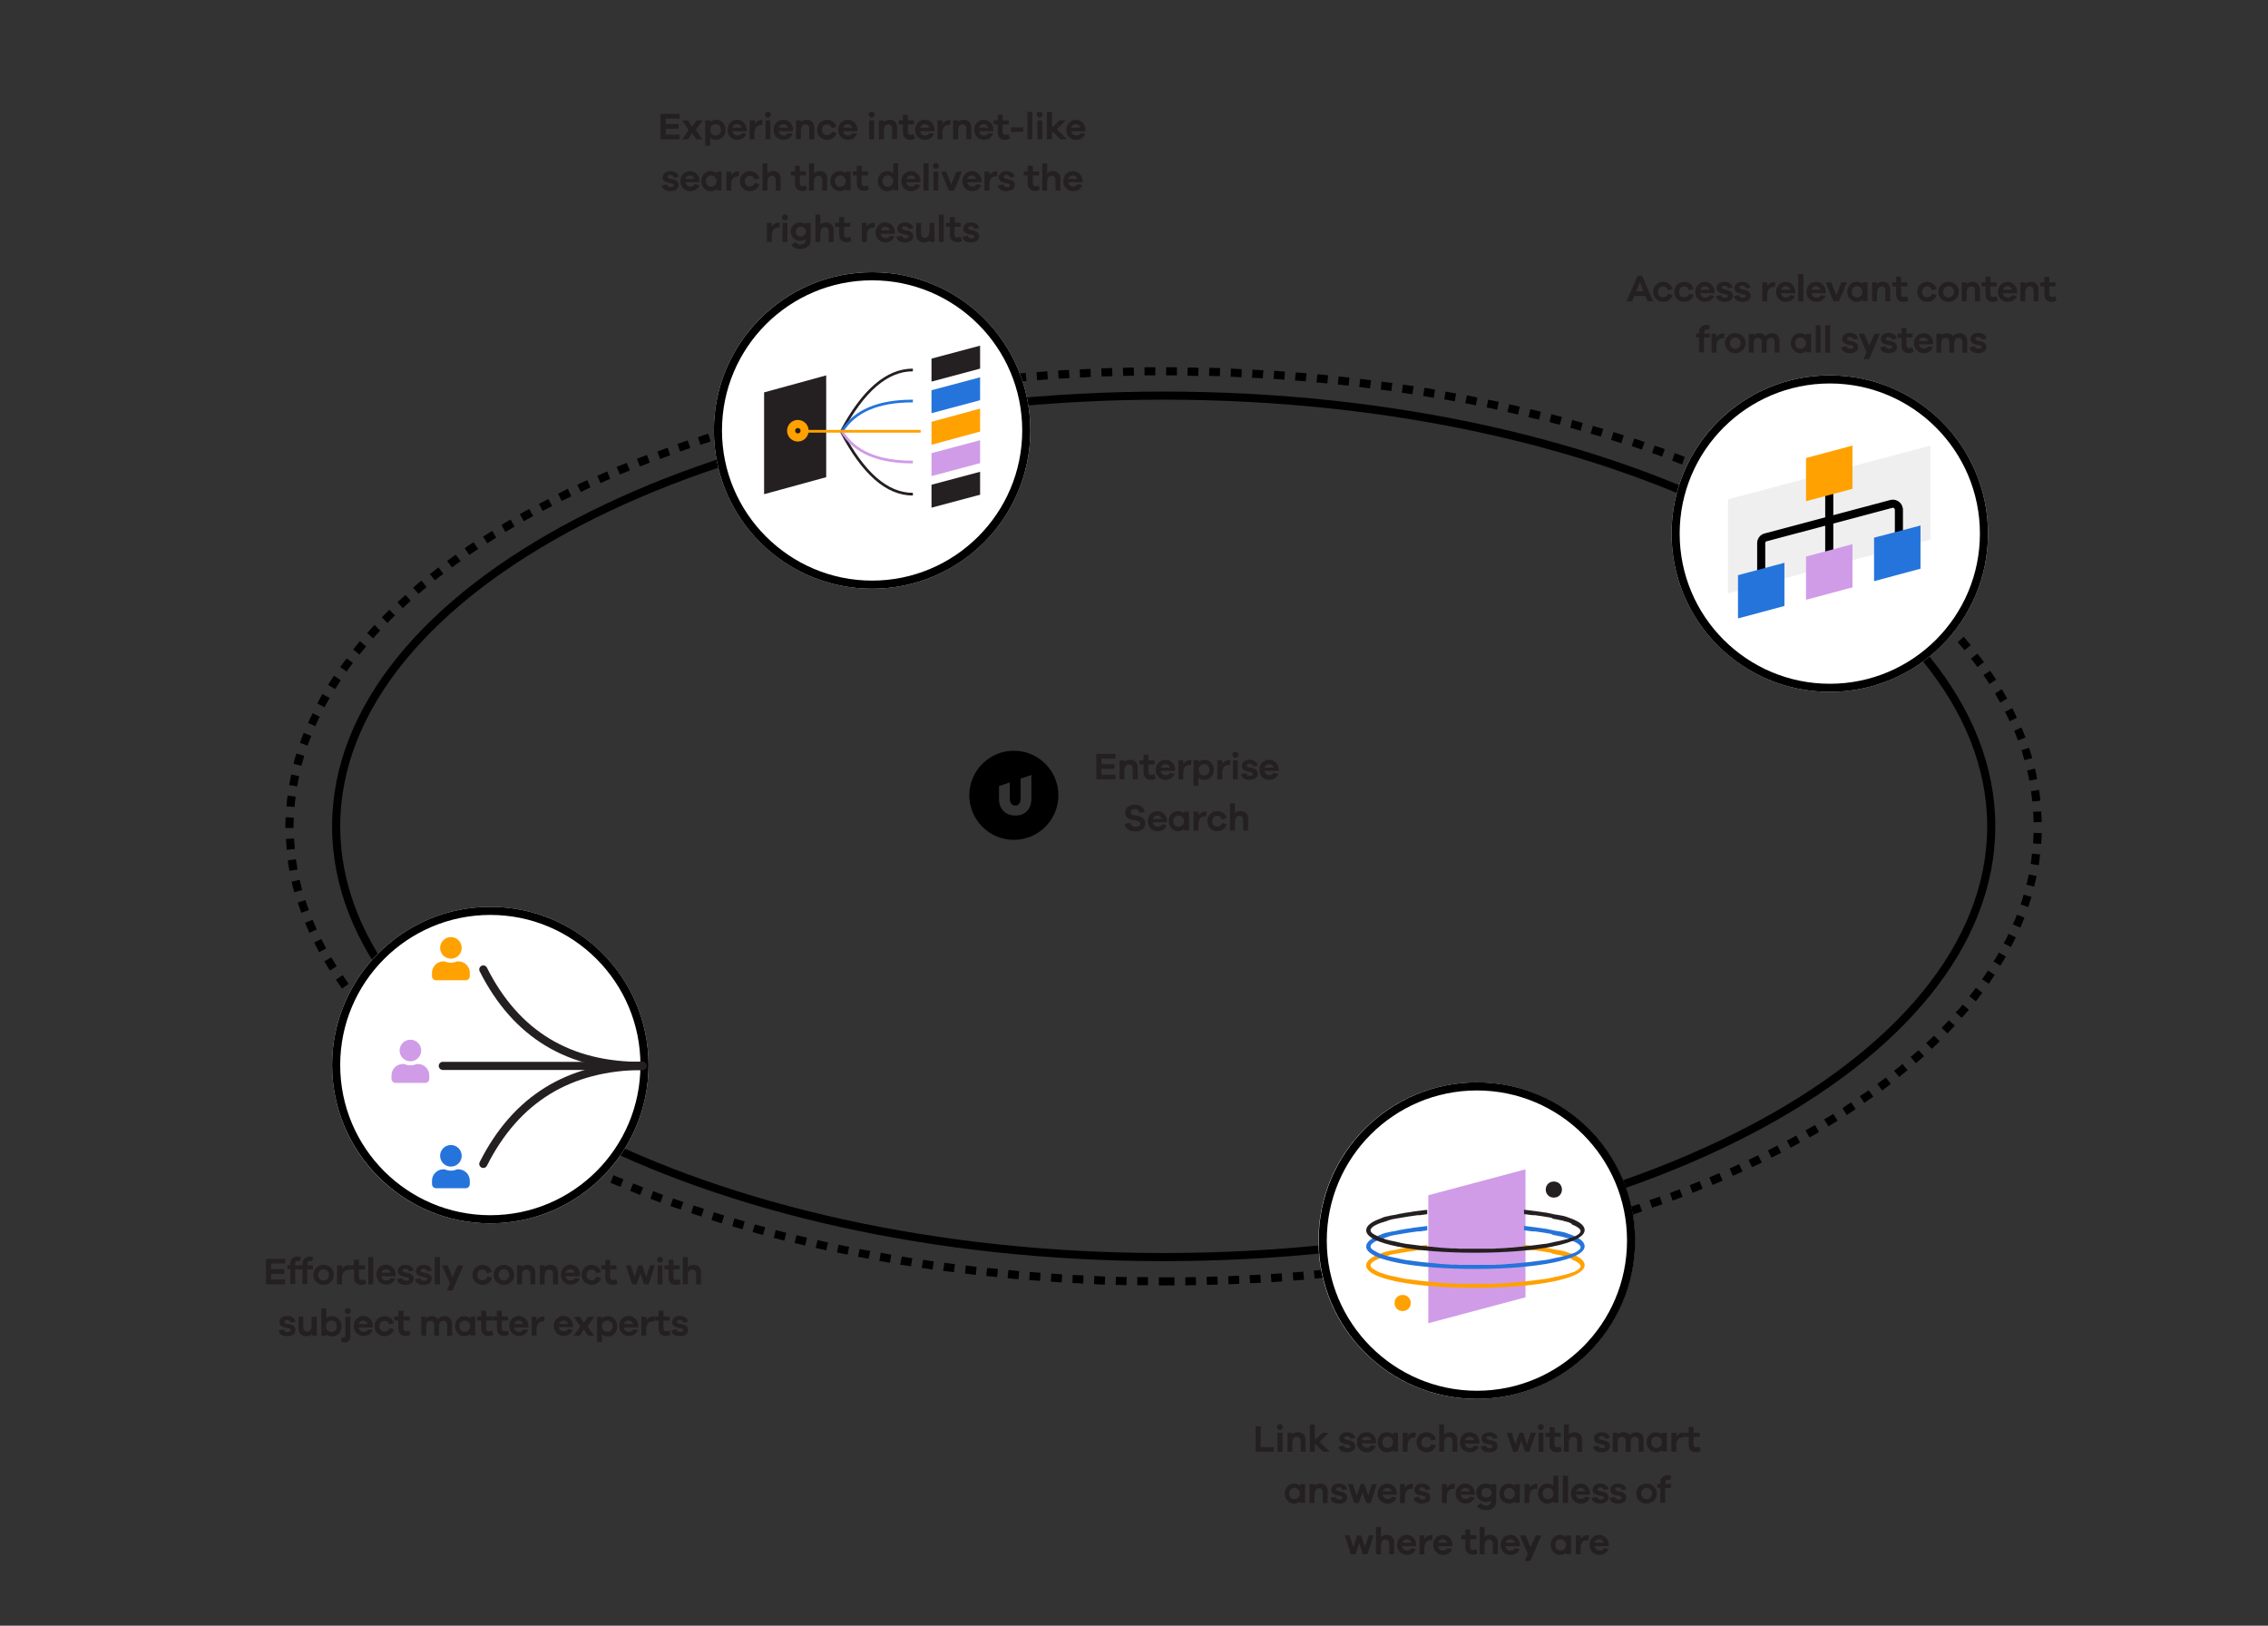<?xml version="1.0" encoding="UTF-8"?>
<!-- Generator: Adobe Illustrator 27.8.1, SVG Export Plug-In . SVG Version: 6.00 Build 0)  -->
<svg xmlns="http://www.w3.org/2000/svg" xmlns:xlink="http://www.w3.org/1999/xlink" version="1.1" id="Layer_1" x="0px" y="0px" width="840px" height="602px" viewBox="0 0 840 602" style="enable-background:new 0 0 840 602;" xml:space="preserve">
<rect x="0" y="0" width="840" height="602" fill="#333333" stroke="none"/>
<style type="text/css">
	.st0{fill:#241F20;}
	.st1{fill-rule:evenodd;clip-rule:evenodd;}
	.st2{fill-rule:evenodd;clip-rule:evenodd;fill:#FFFFFF;}
	.st3{fill:#EFEFEF;}
	.st4{fill:none;stroke:#000000;stroke-width:3;}
	.st5{fill:#FFA100;}
	.st6{fill:#D09CE7;}
	.st7{fill:#2574DB;}
	.st8{fill:none;stroke:#241F20;stroke-width:3;stroke-linecap:round;}
	.st9{fill:none;stroke:#241F20;}
	.st10{fill:none;stroke:#2574DB;}
	.st11{fill:none;stroke:#D09CE7;}
	.st12{fill:none;stroke:#FFA100;}
	.st13{fill:#241F20;stroke:#FFA100;stroke-width:3;}
	.st14{fill:none;stroke:#241F20;stroke-width:3;}
	.st15{fill:none;stroke:#FFA100;stroke-width:3;}
</style>
<g id="enterprise-search">
	<g id="Enterprise-Search" transform="translate(406.051, 278.376)">
		<polygon id="Path" class="st0" points="7.1,8.5 1.9,8.5 1.9,6.3 6.7,6.3 6.7,4.6 1.9,4.6 1.9,2.5 7.1,2.5 7.1,0.8 0,0.8 0,10.2     7.1,10.2   "></polygon>
		<path id="Path_00000065786609619700648110000012003789407560004772_" class="st0" d="M12.6,3c-0.9,0-1.7,0.3-2.2,0.8V3.2H8.6v7    h1.8V7.1c0-1.7,0.7-2.4,1.7-2.4c0.9,0,1.4,0.7,1.4,1.6v3.9h1.8V5.9C15.4,4.2,14.3,3,12.6,3z"></path>
		<path id="Path_00000024680189542753772550000010826572815477346475_" class="st0" d="M21.5,8.3c-0.4,0.2-0.8,0.3-1.2,0.3    c-0.6,0-1-0.4-1-1.2V4.7h2.3V3.2h-2.3V1.1h-1.8v2.1H16v1.5h1.5v2.9c0,1.9,1.1,2.8,2.7,2.8c0.6,0,1.1-0.1,1.8-0.5L21.5,8.3z"></path>
		<path id="Shape" class="st0" d="M29.2,6.6C29.1,4.4,27.5,3,25.6,3c-2,0-3.6,1.5-3.6,3.7s1.6,3.7,3.6,3.7c1.5,0,2.8-0.7,3.4-2.2    l-1.7-0.4c-0.5,0.9-1.2,0.9-1.7,0.9c-0.9,0-1.6-0.6-1.8-1.6h5.3V6.6H29.2z M25.6,4.6c0.7,0,1.4,0.4,1.7,1.3h-3.4    C24.1,5,24.9,4.6,25.6,4.6z"></path>
		<path id="Path_00000094612713241881847080000004211592883146345402_" class="st0" d="M34.7,3.1c-1.1,0-1.9,0.6-2.5,1.4V3.2h-1.8v7    h1.8V7.9c0-1.9,0.8-3,2.5-3h0.4l0.1-1.8C35,3.1,34.8,3.1,34.7,3.1z"></path>
		<path id="Shape_00000168106604964500961070000017129056971259069836_" class="st0" d="M40.2,3c-1,0-1.7,0.3-2.3,0.8V3.2H36v9.4    h1.8v-3c0.6,0.5,1.4,0.8,2.3,0.8c1.8,0,3.4-1.5,3.4-3.7S42,3,40.2,3z M39.9,8.8c-1,0-2-0.8-2-2.1s1-2.1,2-2.1c1.1,0,2,0.8,2,2.1    S41,8.8,39.9,8.8z"></path>
		<path id="Path_00000050622828306629502340000015069553606182229939_" class="st0" d="M49.1,3.1c-1.1,0-1.9,0.6-2.5,1.4V3.2h-1.8v7    h1.8V7.9c0-1.9,0.8-3,2.5-3h0.4l0.1-1.8C49.4,3.1,49.3,3.1,49.1,3.1z"></path>
		<path id="Shape_00000000198598529428641590000010757802768956569006_" class="st0" d="M51.5,0c-0.7,0-1.1,0.5-1.1,1.1    s0.5,1.1,1.1,1.1s1.1-0.5,1.1-1.1S52.1,0,51.5,0z M52.4,10.2v-7h-1.8v7H52.4z"></path>
		<path id="Path_00000029012868687536696710000003182231415950106510_" class="st0" d="M53.6,8.3c0.2,1.5,1.6,2.1,3.1,2.1    c1.8,0,3.1-0.8,3.1-2.3c0-0.9-0.6-1.7-1.8-2l-1.7-0.4c-0.5-0.1-0.6-0.4-0.6-0.6c0-0.3,0.2-0.7,1-0.7s1.3,0.4,1.3,1l1.8-0.3    c-0.2-1.2-1.4-2.1-3-2.1c-1.8,0-2.9,1-2.9,2.3c0,1,0.7,1.7,2,2l1.4,0.3C57.8,7.7,58,8,58,8.2c0,0.4-0.4,0.7-1.1,0.7    c-0.7,0-1.3-0.2-1.4-1L53.6,8.3z"></path>
		<path id="Shape_00000046309258159665290820000009747161299715152548_" class="st0" d="M67.6,6.6C67.5,4.4,65.9,3,64,3    c-2,0-3.6,1.5-3.6,3.7s1.6,3.7,3.6,3.7c1.5,0,2.8-0.7,3.4-2.2l-1.7-0.4c-0.5,0.9-1.2,0.9-1.7,0.9c-0.9,0-1.6-0.6-1.8-1.6h5.3    L67.6,6.6L67.6,6.6z M64,4.6c0.7,0,1.4,0.4,1.7,1.3h-3.4C62.5,5,63.3,4.6,64,4.6z"></path>
		<path id="Path_00000103238844509633895270000014172537171421699472_" class="st0" d="M14.3,19.6c-2.2,0-3.6,1.2-3.6,2.9    c0,1.8,1.3,2.4,2.5,2.7l2,0.4c0.8,0.2,1.1,0.5,1.1,1c0,0.7-0.6,1.2-1.7,1.2s-1.8-0.5-2.1-1.5l-2,0.4c0.2,1.9,2,2.8,3.9,2.8    c2.2,0,3.7-1.1,3.7-3c0-1.5-0.9-2.4-2.5-2.7l-2-0.4c-0.7-0.1-0.9-0.5-0.9-1c0-0.6,0.6-1.2,1.5-1.2s1.7,0.6,1.8,1.5l1.9-0.4    C17.7,20.6,16.2,19.6,14.3,19.6z"></path>
		<path id="Shape_00000181073430396709987700000002167646301262562444_" class="st0" d="M26.2,25.6c-0.1-2.1-1.7-3.6-3.5-3.6    c-2,0-3.6,1.5-3.6,3.7s1.6,3.7,3.6,3.7c1.5,0,2.8-0.7,3.4-2.2l-1.7-0.4c-0.5,0.9-1.2,0.9-1.7,0.9c-0.9,0-1.6-0.6-1.8-1.6h5.3V25.6    z M22.6,23.6c0.7,0,1.4,0.4,1.7,1.3h-3.4C21.1,24,21.9,23.6,22.6,23.6z"></path>
		<path id="Shape_00000146486698079196101320000007205912017675330727_" class="st0" d="M34.3,22.2h-1.8v0.6    c-0.6-0.5-1.4-0.8-2.3-0.8c-1.8,0-3.4,1.5-3.4,3.7s1.7,3.7,3.4,3.7c1,0,1.7-0.3,2.3-0.8v0.5h1.8V22.2z M30.5,27.8    c-1.1,0-2-0.8-2-2.1s0.8-2.1,2-2.1c1,0,2,0.8,2,2.1S31.5,27.8,30.5,27.8z"></path>
		<path id="Path_00000013873554580359745050000000005885916178499251_" class="st0" d="M40.3,22.1c-1.1,0-1.9,0.6-2.5,1.4v-1.3H36v7    h1.8v-2.3c0-1.9,0.8-3,2.5-3h0.4l0.1-1.8C40.7,22.1,40.5,22.1,40.3,22.1z"></path>
		<path id="Path_00000088817845307023333340000001985422950657973686_" class="st0" d="M44.8,27.7c-1.2,0-1.9-0.8-1.9-2s0.8-2,1.9-2    c0.8,0,1.5,0.4,1.7,1.4l1.8-0.5C47.9,23,46.4,22,44.8,22c-2,0-3.7,1.5-3.7,3.7s1.7,3.7,3.7,3.7c1.7,0,3.1-1,3.5-2.6l-1.7-0.4    C46.3,27.3,45.6,27.7,44.8,27.7z"></path>
		<path id="Path_00000115511319830638346640000002656140415466523808_" class="st0" d="M53.5,22c-0.9,0-1.7,0.3-2.2,0.8v-3.7h-1.8    v10.1h1.8v-3.1c0-1.7,0.7-2.4,1.7-2.4c0.9,0,1.4,0.7,1.4,1.6v3.9h1.8v-4.3C56.3,23.2,55.2,22,53.5,22z"></path>
	</g>
	<g id="Access-relevant-cont" transform="translate(602.394, 101.474)">
		<path id="Shape_00000087401534340632383600000015236675245377918848_" class="st0" d="M9.9,10.1L5.8,0.7H4.1L0,10.1h2.1l0.8-2H7    l0.8,2H9.9z M6.3,6.4H3.6L5,3L6.3,6.4z"></path>
		<path id="Path_00000011748642523998130020000001721599517991063176_" class="st0" d="M13.6,8.6c-1.2,0-1.9-0.8-1.9-2s0.8-2,1.9-2    c0.8,0,1.5,0.4,1.7,1.4l1.8-0.5c-0.5-1.6-1.9-2.6-3.5-2.6c-2,0-3.7,1.5-3.7,3.7s1.7,3.7,3.7,3.7c1.7,0,3.1-1,3.5-2.6l-1.7-0.4    C15.1,8.2,14.4,8.6,13.6,8.6z"></path>
		<path id="Path_00000031925039230194581020000017728803876213415075_" class="st0" d="M21.4,8.6c-1.2,0-1.9-0.8-1.9-2s0.8-2,1.9-2    c0.8,0,1.5,0.4,1.7,1.4l1.8-0.5c-0.5-1.6-1.9-2.6-3.5-2.6c-2,0-3.7,1.5-3.7,3.7s1.7,3.7,3.7,3.7c1.7,0,3.1-1,3.5-2.6l-1.7-0.4    C22.9,8.2,22.2,8.6,21.4,8.6z"></path>
		<path id="Shape_00000051380196219696579360000015848255918775552446_" class="st0" d="M32.6,6.5c-0.1-2.1-1.7-3.6-3.5-3.6    c-2,0-3.6,1.5-3.6,3.7s1.6,3.7,3.6,3.7c1.5,0,2.8-0.7,3.4-2.2l-1.7-0.3c-0.5,0.9-1.2,0.9-1.7,0.9c-0.9,0-1.6-0.6-1.8-1.6h5.3V6.5z     M29.1,4.5c0.7,0,1.4,0.4,1.7,1.3h-3.4C27.6,4.9,28.4,4.5,29.1,4.5z"></path>
		<path id="Path_00000054973306714229897920000011980903249393974411_" class="st0" d="M33.2,8.2c0.2,1.5,1.6,2.1,3.1,2.1    c1.8,0,3.1-0.8,3.1-2.3c0-0.9-0.6-1.7-1.8-2l-1.7-0.4c-0.5-0.1-0.6-0.4-0.6-0.6c0-0.3,0.2-0.7,1-0.7s1.3,0.4,1.3,1L39.3,5    c-0.2-1.2-1.4-2.1-3-2.1c-1.8,0-2.9,1-2.9,2.3c0,1,0.7,1.7,2,2l1.4,0.3c0.6,0.1,0.8,0.4,0.8,0.6c0,0.4-0.4,0.7-1.1,0.7    c-0.7,0-1.3-0.2-1.4-1L33.2,8.2z"></path>
		<path id="Path_00000139263695430259758830000009892495450980283541_" class="st0" d="M39.8,8.2c0.2,1.5,1.6,2.1,3.1,2.1    c1.8,0,3.1-0.8,3.1-2.3c0-0.9-0.6-1.7-1.8-2l-1.7-0.4C42,5.5,41.9,5.2,41.9,5c0-0.3,0.2-0.7,1-0.7s1.3,0.4,1.3,1L45.9,5    c-0.2-1.2-1.4-2.1-3-2.1c-1.8,0-2.9,1-2.9,2.3c0,1,0.7,1.7,2,2l1.4,0.3c0.6,0.1,0.8,0.4,0.8,0.6c0,0.4-0.4,0.7-1.1,0.7    c-0.7,0-1.3-0.2-1.4-1L39.8,8.2z"></path>
		<path id="Path_00000027580627940386692510000004925861501819806905_" class="st0" d="M54.6,3c-1.1,0-1.9,0.6-2.5,1.4V3.1h-1.8v7    h1.8V7.8c0-1.9,0.8-3,2.5-3H55L55.1,3C55,3,54.8,3,54.6,3z"></path>
		<path id="Shape_00000040537860041790200640000015833083902470674878_" class="st0" d="M62.5,6.5c-0.1-2.1-1.7-3.6-3.5-3.6    c-2,0-3.6,1.5-3.6,3.7s1.6,3.7,3.6,3.7c1.5,0,2.8-0.7,3.4-2.2l-1.7-0.3c-0.5,0.9-1.2,0.9-1.7,0.9c-0.9,0-1.6-0.6-1.8-1.6h5.3V6.5z     M59,4.5c0.7,0,1.4,0.4,1.7,1.3h-3.4C57.5,4.9,58.3,4.5,59,4.5z"></path>
		<polygon id="Path_00000181078344082360072340000006774353931791452573_" class="st0" points="65.5,10.1 65.5,0 63.6,0 63.6,10.1       "></polygon>
		<path id="Shape_00000172398228798800698710000015168690210012622483_" class="st0" d="M73.8,6.5c-0.1-2.1-1.7-3.6-3.5-3.6    c-2,0-3.6,1.5-3.6,3.7s1.6,3.7,3.6,3.7c1.5,0,2.8-0.7,3.4-2.2L72,7.8c-0.5,0.9-1.2,0.9-1.7,0.9c-0.9,0-1.6-0.6-1.8-1.6h5.3    C73.8,7.1,73.8,6.5,73.8,6.5z M70.2,4.5c0.7,0,1.4,0.4,1.7,1.3h-3.4C68.7,4.9,69.5,4.5,70.2,4.5z"></path>
		<polygon id="Path_00000142133853820507241450000006737268096233505700_" class="st0" points="81.6,3.1 79.6,3.1 77.7,7.8     75.8,3.1 73.8,3.1 76.7,10.1 78.7,10.1   "></polygon>
		<path id="Shape_00000033363709877896959670000002221659188293265549_" class="st0" d="M89.3,3.1h-1.8v0.6    c-0.6-0.5-1.4-0.8-2.3-0.8c-1.8,0-3.4,1.5-3.4,3.7s1.7,3.7,3.4,3.7c1,0,1.7-0.3,2.3-0.8V10h1.8V3.1z M85.4,8.7c-1.1,0-2-0.8-2-2.1    s0.8-2.1,2-2.1c1,0,2,0.8,2,2.1S86.4,8.7,85.4,8.7z"></path>
		<path id="Path_00000114031289371368314360000010726140451377244302_" class="st0" d="M95,2.9c-0.9,0-1.7,0.3-2.2,0.8V3.1H91v7h1.8    V7c0-1.7,0.7-2.4,1.7-2.4c0.9,0,1.4,0.7,1.4,1.6v3.9h1.8V5.8C97.8,4.1,96.7,2.9,95,2.9z"></path>
		<path id="Path_00000108299997178956531260000016023315195895631236_" class="st0" d="M103.9,8.2c-0.4,0.2-0.8,0.3-1.2,0.3    c-0.6,0-1-0.4-1-1.2V4.6h2.3V3.1h-2.3V1h-1.8v2.1h-1.5v1.5h1.5v2.9c0,1.9,1.1,2.8,2.7,2.8c0.6,0,1.1-0.1,1.8-0.5L103.9,8.2z"></path>
		<path id="Path_00000145039160513205400200000013943129467173781410_" class="st0" d="M111.4,8.6c-1.2,0-1.9-0.8-1.9-2s0.8-2,1.9-2    c0.8,0,1.5,0.4,1.7,1.4l1.8-0.5c-0.5-1.6-1.9-2.6-3.5-2.6c-2,0-3.7,1.5-3.7,3.7s1.7,3.7,3.7,3.7c1.7,0,3.1-1,3.5-2.6l-1.7-0.4    C112.9,8.2,112.2,8.6,111.4,8.6z"></path>
		<path id="Shape_00000145770863403698621220000011623639477376822461_" class="st0" d="M119.3,2.9c-2.1,0-3.8,1.5-3.8,3.7    s1.7,3.7,3.8,3.7c2,0,3.8-1.5,3.8-3.7S121.3,2.9,119.3,2.9z M119.3,8.7c-1,0-2-0.8-2-2.1s1-2.1,2-2.1s2,0.8,2,2.1    S120.2,8.7,119.3,8.7z"></path>
		<path id="Path_00000171697816726209793950000010000111084455774600_" class="st0" d="M128.2,2.9c-0.9,0-1.7,0.3-2.2,0.8V3.1h-1.8    v7h1.8V7c0-1.7,0.7-2.4,1.7-2.4c0.9,0,1.4,0.7,1.4,1.6v3.9h1.8V5.8C131,4.1,129.9,2.9,128.2,2.9z"></path>
		<path id="Path_00000086675987059960780250000011943175895460578976_" class="st0" d="M137,8.2c-0.4,0.2-0.8,0.3-1.2,0.3    c-0.6,0-1-0.4-1-1.2V4.6h2.3V3.1h-2.3V1H133v2.1h-1.5v1.5h1.5v2.9c0,1.9,1.1,2.8,2.7,2.8c0.6,0,1.1-0.1,1.8-0.5L137,8.2z"></path>
		<path id="Shape_00000174573903003223020880000011882682884102681233_" class="st0" d="M144.7,6.5c-0.1-2.1-1.7-3.6-3.5-3.6    c-2,0-3.6,1.5-3.6,3.7s1.6,3.7,3.6,3.7c1.5,0,2.8-0.7,3.4-2.2l-1.7-0.3c-0.5,0.9-1.2,0.9-1.7,0.9c-0.9,0-1.6-0.6-1.8-1.6h5.3V6.5z     M141.2,4.5c0.7,0,1.4,0.4,1.7,1.3h-3.4C139.7,4.9,140.5,4.5,141.2,4.5z"></path>
		<path id="Path_00000095327643257965760660000001398008082278673048_" class="st0" d="M149.9,2.9c-0.9,0-1.7,0.3-2.2,0.8V3.1h-1.8    v7h1.8V7c0-1.7,0.7-2.4,1.7-2.4c0.9,0,1.4,0.7,1.4,1.6v3.9h1.8V5.8C152.7,4.1,151.6,2.9,149.9,2.9z"></path>
		<path id="Path_00000023280565002593963850000012861629762354071974_" class="st0" d="M158.8,8.2c-0.4,0.2-0.8,0.3-1.2,0.3    c-0.6,0-1-0.4-1-1.2V4.6h2.3V3.1h-2.3V1h-1.8v2.1h-1.5v1.5h1.5v2.9c0,1.9,1.1,2.8,2.7,2.8c0.6,0,1.1-0.1,1.8-0.5L158.8,8.2z"></path>
		<path id="Path_00000069359182802888125970000000002982907674706070_" class="st0" d="M28.8,22.1v-0.6c0-0.7,0.4-1,1-1    c0.2,0,0.4,0,0.7,0.1l0.4-1.5c-0.4-0.2-0.8-0.3-1.2-0.3c-1.6,0-2.8,1-2.8,2.6V22h-1.1v1.5h1.1V29h1.8v-5.5h2.1V22L28.8,22.1    L28.8,22.1z"></path>
		<path id="Path_00000121961412976417095350000006263447461771947435_" class="st0" d="M35.8,22c-1.1,0-1.9,0.6-2.5,1.4v-1.3h-1.8v7    h1.8v-2.3c0-1.9,0.8-3,2.5-3h0.4l0.1-1.8C36.1,22,36,22,35.8,22z"></path>
		<path id="Shape_00000129207781078566554310000010098009745180574868_" class="st0" d="M40.3,21.9c-2.1,0-3.8,1.5-3.8,3.7    s1.7,3.7,3.8,3.7c2,0,3.8-1.5,3.8-3.7S42.4,21.9,40.3,21.9z M40.3,27.7c-1,0-2-0.8-2-2.1s1-2.1,2-2.1s2,0.8,2,2.1    S41.3,27.7,40.3,27.7z"></path>
		<path id="Path_00000010302656495031728990000017323234596136754610_" class="st0" d="M54,21.9c-1.1,0-2,0.4-2.5,1.1    c-0.5-0.7-1.4-1.1-2.3-1.1c-0.9,0-1.6,0.3-2.1,0.8v-0.6h-1.8v7h1.8v-3.4c0-1.5,0.6-2.1,1.6-2.1c0.8,0,1.4,0.6,1.4,1.5v4h1.8v-3.4    c0-1.5,0.6-2.1,1.6-2.1c0.8,0,1.4,0.6,1.4,1.5v4h1.8v-4.4C56.7,23,55.5,21.9,54,21.9z"></path>
		<path id="Shape_00000176043151505701329910000005732542048031737734_" class="st0" d="M68.4,22.1h-1.8v0.6    c-0.6-0.5-1.4-0.8-2.3-0.8c-1.8,0-3.4,1.5-3.4,3.7s1.7,3.7,3.4,3.7c1,0,1.7-0.3,2.3-0.8V29h1.8V22.1z M64.5,27.7    c-1.1,0-2-0.8-2-2.1s0.8-2.1,2-2.1c1,0,2,0.8,2,2.1S65.5,27.7,64.5,27.7z"></path>
		<polygon id="Path_00000165212412154155367160000011014616973695221902_" class="st0" points="71.9,29.1 71.9,19 70.1,19     70.1,29.1   "></polygon>
		<polygon id="Path_00000101794526180118684180000017295240811807139519_" class="st0" points="75.4,29.1 75.4,19 73.6,19     73.6,29.1   "></polygon>
		<path id="Path_00000088124137999684769210000013031003956990279077_" class="st0" d="M79.6,27.2c0.2,1.5,1.6,2.1,3.1,2.1    c1.8,0,3.1-0.8,3.1-2.3c0-0.9-0.6-1.7-1.8-2l-1.7-0.4c-0.5-0.1-0.6-0.4-0.6-0.6c0-0.3,0.2-0.7,1-0.7s1.3,0.4,1.3,1l1.8-0.4    c-0.2-1.2-1.4-2.1-3-2.1c-1.8,0-2.9,1-2.9,2.3c0,1,0.7,1.7,2,2l1.4,0.3c0.6,0.1,0.8,0.4,0.8,0.6c0,0.4-0.4,0.7-1.1,0.7    s-1.3-0.2-1.4-1L79.6,27.2z"></path>
		<polygon id="Path_00000056404209308089666460000013088995331728822719_" class="st0" points="93.9,22.1 91.9,22.1 89.9,26.5     88.1,22.1 86,22.1 88.9,28.9 87.8,31.5 89.9,31.5   "></polygon>
		<path id="Path_00000024707701314247297880000000033416255453718937_" class="st0" d="M94,27.2c0.2,1.5,1.6,2.1,3.1,2.1    c1.8,0,3.1-0.8,3.1-2.3c0-0.9-0.6-1.7-1.8-2l-1.7-0.4C96.1,24.5,96,24.2,96,24c0-0.3,0.2-0.7,1-0.7s1.3,0.4,1.3,1l1.8-0.4    c-0.2-1.2-1.4-2.1-3-2.1c-1.8,0-2.9,1-2.9,2.3c0,1,0.7,1.7,2,2l1.4,0.3c0.6,0.1,0.8,0.4,0.8,0.6c0,0.4-0.4,0.7-1.1,0.7    s-1.3-0.2-1.4-1L94,27.2z"></path>
		<path id="Path_00000081617723677251726380000014428029220919335333_" class="st0" d="M105.9,27.2c-0.4,0.2-0.8,0.3-1.2,0.3    c-0.6,0-1-0.4-1-1.2v-2.8h2.3V22h-2.3v-2h-1.8v2.1h-1.5v1.5h1.5v2.9c0,1.9,1.1,2.8,2.7,2.8c0.6,0,1.1-0.1,1.8-0.5L105.9,27.2z"></path>
		<path id="Shape_00000088113881137177671390000012958696844373123729_" class="st0" d="M113.6,25.5c-0.1-2.1-1.7-3.6-3.5-3.6    c-2,0-3.6,1.5-3.6,3.7s1.6,3.7,3.6,3.7c1.5,0,2.8-0.7,3.4-2.2l-1.7-0.4c-0.5,0.9-1.2,0.9-1.7,0.9c-0.9,0-1.6-0.6-1.8-1.6h5.3    C113.6,26,113.6,25.5,113.6,25.5z M110,23.5c0.7,0,1.4,0.4,1.7,1.3h-3.4C108.5,23.9,109.3,23.5,110,23.5z"></path>
		<path id="Path_00000080897547739817391100000010209504478228546490_" class="st0" d="M123.5,21.9c-1.1,0-2,0.4-2.5,1.1    c-0.5-0.7-1.4-1.1-2.3-1.1s-1.6,0.3-2.1,0.8v-0.6h-1.8v7h1.8v-3.4c0-1.5,0.6-2.1,1.6-2.1c0.8,0,1.4,0.6,1.4,1.5v4h1.8v-3.4    c0-1.5,0.6-2.1,1.6-2.1c0.8,0,1.4,0.6,1.4,1.5v4h1.8v-4.4C126.2,23,124.9,21.9,123.5,21.9z"></path>
		<path id="Path_00000105408062648755576970000007388391145344732290_" class="st0" d="M127.1,27.2c0.2,1.5,1.6,2.1,3.1,2.1    c1.8,0,3.1-0.8,3.1-2.3c0-0.9-0.6-1.7-1.8-2l-1.7-0.4c-0.5-0.1-0.6-0.4-0.6-0.6c0-0.3,0.2-0.7,1-0.7s1.3,0.4,1.3,1l1.8-0.4    c-0.2-1.2-1.4-2.1-3-2.1c-1.8,0-2.9,1-2.9,2.3c0,1,0.7,1.7,2,2l1.4,0.3c0.6,0.1,0.8,0.4,0.8,0.6c0,0.4-0.4,0.7-1.1,0.7    c-0.7,0-1.3-0.2-1.4-1L127.1,27.2z"></path>
	</g>
	<g id="Effortlessly-connect" transform="translate(98.525, 465.292)">
		<polygon id="Path_00000084520255741052848860000014567944481785806482_" class="st0" points="7.1,8.5 1.9,8.5 1.9,6.4 6.7,6.4     6.7,4.7 1.9,4.7 1.9,2.6 7.1,2.6 7.1,0.9 0,0.9 0,10.3 7.1,10.3   "></polygon>
		<path id="Path_00000140719325512620285710000002600236297099536296_" class="st0" d="M10.8,3.3V2.6c0-0.7,0.4-1,1-1    c0.2,0,0.4,0,0.7,0.1L13,0.3C12.6,0.1,12.2,0,11.7,0C10.1,0,9,1,9,2.6v0.6H7.9v1.5H9v5.5h1.8V4.8h2.1V3.3H10.8z"></path>
		<path id="Path_00000147932904003625950050000004916802775860834220_" class="st0" d="M15.4,3.3V2.6c0-0.7,0.4-1,1-1    c0.2,0,0.4,0,0.7,0.1l0.4-1.5C17.2,0.1,16.8,0,16.3,0c-1.6,0-2.8,1-2.8,2.6v0.6h-1.1v1.5h1.1v5.5h1.8V4.8h2.1V3.3H15.4z"></path>
		<path id="Shape_00000168079013095819721340000001462322109948867727_" class="st0" d="M21.3,3.1c-2.1,0-3.8,1.5-3.8,3.7    s1.7,3.7,3.8,3.7c2,0,3.8-1.5,3.8-3.7S23.4,3.1,21.3,3.1z M21.3,8.9c-1,0-2-0.8-2-2.1s1-2.1,2-2.1s2,0.8,2,2.1S22.3,8.9,21.3,8.9z    "></path>
		<path id="Path_00000088121006884723126860000003038673250868109997_" class="st0" d="M30.6,3.2c-1.1,0-1.9,0.6-2.5,1.4V3.3h-1.8v7    h1.8V8c0-1.9,0.8-3,2.5-3H31l0.1-1.8C30.9,3.2,30.8,3.2,30.6,3.2z"></path>
		<path id="Path_00000081607205122523011050000012972218484009286335_" class="st0" d="M36.6,8.4c-0.4,0.2-0.8,0.3-1.2,0.3    c-0.6,0-1-0.4-1-1.2V4.8h2.3V3.3h-2.3V1.2h-1.8v2.1h-1.5v1.5h1.5v2.9c0,1.9,1.1,2.8,2.7,2.8c0.6,0,1.1-0.1,1.8-0.5L36.6,8.4z"></path>
		<polygon id="Path_00000015324316193031352240000000187093503119538608_" class="st0" points="39.7,10.3 39.7,0.2 37.9,0.2     37.9,10.3   "></polygon>
		<path id="Shape_00000041285899691877466440000001018056469915198897_" class="st0" d="M48,6.6C47.9,4.5,46.3,3,44.5,3    c-2,0-3.6,1.5-3.6,3.7s1.6,3.7,3.6,3.7c1.5,0,2.8-0.7,3.4-2.2L46.2,8c-0.5,0.9-1.2,0.9-1.7,0.9c-0.9,0-1.6-0.6-1.8-1.6H48V6.6z     M44.5,4.7c0.7,0,1.4,0.4,1.7,1.3h-3.4C43,5.1,43.8,4.7,44.5,4.7z"></path>
		<path id="Path_00000140005246055897268280000008258047429476613527_" class="st0" d="M48.5,8.4c0.2,1.5,1.6,2.1,3.1,2.1    c1.8,0,3.1-0.8,3.1-2.3c0-0.9-0.6-1.7-1.8-2l-1.7-0.4c-0.5-0.1-0.6-0.4-0.6-0.6c0-0.3,0.2-0.7,1-0.7s1.3,0.4,1.3,1l1.8-0.3    c-0.2-1.2-1.4-2.1-3-2.1c-1.8,0-2.9,1-2.9,2.3c0,1,0.7,1.7,2,2l1.4,0.3C52.8,7.8,53,8.1,53,8.3C53,8.7,52.6,9,51.9,9    c-0.7,0-1.3-0.2-1.4-1L48.5,8.4z"></path>
		<path id="Path_00000058587887874750809860000014264649285653340038_" class="st0" d="M55.2,8.4c0.2,1.5,1.6,2.1,3.1,2.1    c1.8,0,3.1-0.8,3.1-2.3c0-0.9-0.6-1.7-1.8-2l-1.7-0.4c-0.5-0.1-0.6-0.4-0.6-0.6c0-0.3,0.2-0.7,1-0.7s1.3,0.4,1.3,1l1.8-0.3    c-0.2-1.2-1.4-2.1-3-2.1c-1.8,0-2.9,1-2.9,2.3c0,1,0.7,1.7,2,2l1.4,0.3c0.6,0.1,0.8,0.4,0.8,0.6c0,0.4-0.4,0.7-1.1,0.7    c-0.7,0-1.3-0.2-1.4-1L55.2,8.4z"></path>
		<polygon id="Path_00000061447428167216446500000002047099038913921433_" class="st0" points="64.4,10.3 64.4,0.2 62.5,0.2     62.5,10.3   "></polygon>
		<polygon id="Path_00000133509150107289825560000015206417761490094516_" class="st0" points="73.1,3.3 71,3.3 69.1,7.7 67.3,3.3     65.2,3.3 68.1,10 67,12.6 69,12.6   "></polygon>
		<path id="Path_00000019675843258889774520000016143663037124971706_" class="st0" d="M80.2,8.8c-1.2,0-1.9-0.8-1.9-2s0.8-2,1.9-2    c0.8,0,1.5,0.4,1.7,1.4l1.8-0.5c-0.5-1.6-1.9-2.6-3.5-2.6c-2,0-3.7,1.5-3.7,3.7s1.7,3.7,3.7,3.7c1.7,0,3.1-1,3.5-2.6L82,7.4    C81.7,8.4,81,8.8,80.2,8.8z"></path>
		<path id="Shape_00000037686269938260747260000016647167083585269662_" class="st0" d="M88.1,3.1c-2.1,0-3.8,1.5-3.8,3.7    s1.7,3.7,3.8,3.7c2,0,3.8-1.5,3.8-3.7S90.1,3.1,88.1,3.1z M88.1,8.9c-1,0-2-0.8-2-2.1s1-2.1,2-2.1s2,0.8,2,2.1S89.1,8.9,88.1,8.9z    "></path>
		<path id="Path_00000035517658811913862210000014803352637004933263_" class="st0" d="M97,3.1c-0.9,0-1.7,0.3-2.2,0.8V3.3H93v7h1.8    V7.2c0-1.7,0.7-2.4,1.7-2.4c0.9,0,1.4,0.7,1.4,1.6v3.9h1.8V6C99.8,4.3,98.7,3.1,97,3.1z"></path>
		<path id="Path_00000178204417409889866210000008541391885204952217_" class="st0" d="M105.4,3.1c-0.9,0-1.7,0.3-2.2,0.8V3.3h-1.8    v7h1.8V7.2c0-1.7,0.7-2.4,1.7-2.4c0.9,0,1.4,0.7,1.4,1.6v3.9h1.8V6C108.2,4.3,107.1,3.1,105.4,3.1z"></path>
		<path id="Shape_00000114063293891715701930000011603217570936364940_" class="st0" d="M116.3,6.6c-0.1-2.1-1.7-3.6-3.5-3.6    c-2,0-3.6,1.5-3.6,3.7s1.6,3.7,3.6,3.7c1.5,0,2.8-0.7,3.4-2.2L114.4,8c-0.5,0.9-1.2,0.9-1.7,0.9c-0.9,0-1.6-0.6-1.8-1.6h5.3    L116.3,6.6L116.3,6.6z M112.7,4.7c0.7,0,1.4,0.4,1.7,1.3H111C111.2,5.1,112,4.7,112.7,4.7z"></path>
		<path id="Path_00000150099073514233649820000004403726255925186446_" class="st0" d="M120.6,8.8c-1.2,0-1.9-0.8-1.9-2s0.8-2,1.9-2    c0.8,0,1.5,0.4,1.7,1.4l1.8-0.5c-0.5-1.6-1.9-2.6-3.5-2.6c-2,0-3.7,1.5-3.7,3.7s1.7,3.7,3.7,3.7c1.7,0,3.1-1,3.5-2.6l-1.7-0.4    C122,8.4,121.4,8.8,120.6,8.8z"></path>
		<path id="Path_00000088816111491508668630000006364292575867676294_" class="st0" d="M129.7,8.4c-0.4,0.2-0.8,0.3-1.2,0.3    c-0.6,0-1-0.4-1-1.2V4.8h2.3V3.3h-2.3V1.2h-1.8v2.1h-1.5v1.5h1.5v2.9c0,1.9,1.1,2.8,2.7,2.8c0.6,0,1.1-0.1,1.8-0.5L129.7,8.4z"></path>
		<polygon id="Path_00000161630033070409927450000012862497678644617377_" class="st0" points="144,3.3 142.2,3.3 140.8,7.6     139.4,3.3 137.9,3.3 136.5,7.6 135.1,3.3 133.3,3.3 135.6,10.3 137.3,10.3 138.6,6.2 140,10.3 141.7,10.3   "></polygon>
		<path id="Shape_00000167358107890995755330000012546219040133988736_" class="st0" d="M145.9,0.1c-0.7,0-1.1,0.5-1.1,1.1    s0.5,1.1,1.1,1.1s1.1-0.5,1.1-1.1S146.5,0.1,145.9,0.1z M146.8,10.3v-7H145v7H146.8z"></path>
		<path id="Path_00000163071886344172868700000011535355700445540229_" class="st0" d="M153.1,8.4c-0.4,0.2-0.8,0.3-1.2,0.3    c-0.6,0-1-0.4-1-1.2V4.8h2.3V3.3h-2.3V1.2h-1.8v2.1h-1.5v1.5h1.5v2.9c0,1.9,1.1,2.8,2.7,2.8c0.6,0,1.1-0.1,1.8-0.5L153.1,8.4z"></path>
		<path id="Path_00000011711077986585165980000012227295356347368632_" class="st0" d="M158.4,3.1c-0.9,0-1.7,0.3-2.2,0.8V0.2h-1.8    v10.1h1.8V7.2c0-1.7,0.7-2.4,1.7-2.4c0.9,0,1.4,0.7,1.4,1.6v3.9h1.8V6C161.2,4.3,160.1,3.1,158.4,3.1z"></path>
		<path id="Path_00000008862016383095497520000005744589571840634807_" class="st0" d="M4.7,27.4c0.2,1.5,1.6,2.1,3.1,2.1    c1.8,0,3.1-0.8,3.1-2.3c0-0.9-0.6-1.7-1.8-2l-1.7-0.4c-0.5-0.1-0.6-0.4-0.6-0.6c0-0.3,0.2-0.7,1-0.7c0.8,0,1.3,0.4,1.3,1l1.8-0.4    c-0.2-1.2-1.4-2.1-3-2.1C6.1,22,5,23,5,24.3c0,1,0.7,1.7,2,2l1.4,0.3C9,26.7,9.2,27,9.2,27.2C9.1,27.7,8.7,28,8,28s-1.3-0.2-1.4-1    L4.7,27.4z"></path>
		<path id="Path_00000015350260672320363920000001683527831633210001_" class="st0" d="M18.7,22.3h-1.8v3.1c0,1.7-0.7,2.4-1.7,2.4    c-0.9,0-1.4-0.7-1.4-1.6v-3.9H12v4.3c0,1.7,1.1,2.9,2.8,2.9c0.9,0,1.7-0.3,2.2-0.8v0.6h1.8v-7H18.7z"></path>
		<path id="Shape_00000025419147748216840380000006098691226209326991_" class="st0" d="M24.6,22.1c-1,0-1.7,0.3-2.3,0.8v-3.7h-1.8    v10.1h1.8v-0.5c0.6,0.5,1.4,0.8,2.3,0.8c1.8,0,3.4-1.5,3.4-3.7S26.3,22.1,24.6,22.1z M24.2,27.9c-1,0-2-0.8-2-2.1    c0-1.3,1-2.1,2-2.1c1.1,0,2,0.8,2,2.1S25.4,27.9,24.2,27.9z"></path>
		<path id="Shape_00000056427115477516560230000009075605983769891982_" class="st0" d="M30.3,19.1c-0.7,0-1.1,0.5-1.1,1.1    s0.5,1.1,1.1,1.1s1.1-0.5,1.1-1.1S30.9,19.1,30.3,19.1z M27.8,31.5c0.4,0.1,0.8,0.3,1.4,0.3c1.2,0,2-0.8,2-2v-7.5h-1.8v7.2    c0,0.3-0.3,0.5-0.7,0.5c-0.2,0-0.4-0.1-0.6-0.1L27.8,31.5z"></path>
		<path id="Shape_00000109023384935819550200000004303594869690018990_" class="st0" d="M39.6,25.6c-0.1-2.1-1.7-3.6-3.5-3.6    c-2,0-3.6,1.5-3.6,3.7s1.6,3.7,3.6,3.7c1.5,0,2.8-0.7,3.4-2.2L37.8,27c-0.5,0.9-1.2,0.9-1.7,0.9c-0.9,0-1.6-0.6-1.8-1.6h5.3V25.6z     M36,23.7c0.7,0,1.4,0.4,1.7,1.3h-3.4C34.5,24.1,35.3,23.7,36,23.7z"></path>
		<path id="Path_00000090976761040026214930000007660196895288819129_" class="st0" d="M43.9,27.8c-1.2,0-1.9-0.8-1.9-2s0.8-2,1.9-2    c0.8,0,1.5,0.4,1.7,1.4l1.8-0.5c-0.5-1.6-1.9-2.6-3.5-2.6c-2,0-3.7,1.5-3.7,3.7s1.7,3.7,3.7,3.7c1.7,0,3.1-1,3.5-2.6l-1.7-0.4    C45.4,27.4,44.7,27.8,43.9,27.8z"></path>
		<path id="Path_00000150068636106308143650000016753181356012571559_" class="st0" d="M53.1,27.4c-0.4,0.2-0.8,0.3-1.2,0.3    c-0.6,0-1-0.4-1-1.2v-2.8h2.3v-1.5h-2.3v-2.1H49v2.1h-1.5v1.5H49v2.9c0,1.9,1.1,2.8,2.7,2.8c0.6,0,1.1-0.1,1.8-0.5L53.1,27.4z"></path>
		<path id="Path_00000044142925093436445480000014127937854036236210_" class="st0" d="M66.2,22.1c-1.1,0-2,0.4-2.5,1.1    c-0.5-0.7-1.4-1.1-2.3-1.1c-0.9,0-1.6,0.3-2.1,0.8v-0.6h-1.8v7h1.8v-3.4c0-1.5,0.6-2.1,1.6-2.1c0.8,0,1.4,0.6,1.4,1.5v4h1.8v-3.4    c0-1.5,0.6-2.1,1.6-2.1c0.8,0,1.4,0.6,1.4,1.5v4h1.8v-4.4C68.9,23.2,67.7,22.1,66.2,22.1z"></path>
		<path id="Shape_00000181772425550447455360000012774560409589848993_" class="st0" d="M77.5,22.3h-1.8v0.6    c-0.6-0.5-1.4-0.8-2.3-0.8c-1.8,0-3.4,1.5-3.4,3.7s1.7,3.7,3.4,3.7c1,0,1.7-0.3,2.3-0.8v0.5h1.8V22.3z M73.6,27.9    c-1.1,0-2-0.8-2-2.1c0-1.3,0.8-2.1,2-2.1c1,0,2,0.8,2,2.1S74.6,27.9,73.6,27.9z"></path>
		<path id="Path_00000012456605888436567200000014379963048177616519_" class="st0" d="M83.7,27.4c-0.4,0.2-0.8,0.3-1.2,0.3    c-0.6,0-1-0.4-1-1.2v-2.8h2.3v-1.5h-2.3v-2.1h-1.8v2.1h-1.5v1.5h1.5v2.9c0,1.9,1.1,2.8,2.7,2.8c0.6,0,1.1-0.1,1.8-0.5L83.7,27.4z"></path>
		<path id="Path_00000094619785351574339060000015263982213107249038_" class="st0" d="M89.5,27.4c-0.4,0.2-0.8,0.3-1.2,0.3    c-0.6,0-1-0.4-1-1.2v-2.8h2.3v-1.5h-2.3v-2.1h-1.8v2.1H84v1.5h1.5v2.9c0,1.9,1.1,2.8,2.7,2.8c0.6,0,1.1-0.1,1.8-0.5L89.5,27.4z"></path>
		<path id="Shape_00000042734884455712974000000011101593039658180765_" class="st0" d="M97.2,25.6c-0.1-2.1-1.7-3.6-3.5-3.6    c-2,0-3.6,1.5-3.6,3.7s1.6,3.7,3.6,3.7c1.5,0,2.8-0.7,3.4-2.2L95.3,27c-0.5,0.9-1.2,0.9-1.7,0.9c-0.9,0-1.6-0.6-1.8-1.6h5.3    L97.2,25.6L97.2,25.6z M93.6,23.7c0.7,0,1.4,0.4,1.7,1.3h-3.4C92.1,24.1,92.9,23.7,93.6,23.7z"></path>
		<path id="Path_00000057112802395993931550000015680745695529878173_" class="st0" d="M102.7,22.2c-1.1,0-1.9,0.6-2.5,1.4v-1.3    h-1.8v7h1.8V27c0-1.9,0.8-3,2.5-3h0.4l0.1-1.8C103,22.2,102.8,22.2,102.7,22.2z"></path>
		<path id="Shape_00000023246433927790037170000008917423297343539631_" class="st0" d="M113.7,25.6c-0.1-2.1-1.7-3.6-3.5-3.6    c-2,0-3.6,1.5-3.6,3.7s1.6,3.7,3.6,3.7c1.5,0,2.8-0.7,3.4-2.2l-1.7-0.4c-0.5,0.9-1.2,0.9-1.7,0.9c-0.9,0-1.6-0.6-1.8-1.6h5.3    C113.7,26.1,113.7,25.6,113.7,25.6z M110.2,23.7c0.7,0,1.4,0.4,1.7,1.3h-3.4C108.7,24.1,109.5,23.7,110.2,23.7z"></path>
		<polygon id="Path_00000157293073820880986670000000421093718606793890_" class="st0" points="119.1,25.9 121.5,22.3 119.3,22.3     117.7,24.6 116.2,22.3 114,22.3 116.4,25.9 114,29.3 116.2,29.3 117.7,27 119.3,29.3 121.5,29.3   "></polygon>
		<path id="Shape_00000129898598009009281990000013225810453635770805_" class="st0" d="M126.7,22.1c-1,0-1.7,0.3-2.3,0.8v-0.6h-1.8    v9.4h1.8v-2.9c0.6,0.5,1.4,0.8,2.3,0.8c1.8,0,3.4-1.5,3.4-3.7S128.5,22.1,126.7,22.1z M126.4,27.9c-1,0-2-0.8-2-2.1    c0-1.3,1-2.1,2-2.1c1.1,0,2,0.8,2,2.1S127.5,27.9,126.4,27.9z"></path>
		<path id="Shape_00000091706019119933962580000013325417954171446457_" class="st0" d="M137.9,25.6c-0.1-2.1-1.7-3.6-3.5-3.6    c-2,0-3.6,1.5-3.6,3.7s1.6,3.7,3.6,3.7c1.5,0,2.8-0.7,3.4-2.2L136,27c-0.5,0.9-1.2,0.9-1.7,0.9c-0.9,0-1.6-0.6-1.8-1.6h5.3    L137.9,25.6L137.9,25.6z M134.3,23.7c0.7,0,1.4,0.4,1.7,1.3h-3.4C132.8,24.1,133.6,23.7,134.3,23.7z"></path>
		<path id="Path_00000091736814784652130000000017135225259777382037_" class="st0" d="M143.4,22.2c-1.1,0-1.9,0.6-2.5,1.4v-1.3H139    v7h1.8V27c0-1.9,0.8-3,2.5-3h0.4l0.1-1.8C143.7,22.2,143.5,22.2,143.4,22.2z"></path>
		<path id="Path_00000110451063100912925350000017256755181094589077_" class="st0" d="M149.4,27.4c-0.4,0.2-0.8,0.3-1.2,0.3    c-0.6,0-1-0.4-1-1.2v-2.8h2.3v-1.5h-2.3v-2.1h-1.8v2.1h-1.5v1.5h1.5v2.9c0,1.9,1.1,2.8,2.7,2.8c0.6,0,1.1-0.1,1.8-0.5L149.4,27.4z    "></path>
		<path id="Path_00000136380893798674159270000006361881548849468056_" class="st0" d="M150.1,27.4c0.2,1.5,1.6,2.1,3.1,2.1    c1.8,0,3.1-0.8,3.1-2.3c0-0.9-0.6-1.7-1.8-2l-1.7-0.4c-0.5-0.1-0.6-0.4-0.6-0.6c0-0.3,0.2-0.7,1-0.7s1.3,0.4,1.3,1l1.8-0.4    c-0.2-1.2-1.4-2.1-3-2.1c-1.8,0-2.9,1-2.9,2.3c0,1,0.7,1.7,2,2l1.4,0.3c0.6,0.1,0.8,0.4,0.8,0.6c0,0.4-0.4,0.7-1.1,0.7    c-0.7,0-1.3-0.2-1.4-1L150.1,27.4z"></path>
	</g>
	<g id="Experience-internet--Copy-2" transform="translate(244.632, 41.376)">
		<polygon id="Path_00000099636894403202015870000007118642585011137180_" class="st0" points="7.1,8.5 1.9,8.5 1.9,6.3 6.7,6.3     6.7,4.6 1.9,4.6 1.9,2.5 7.1,2.5 7.1,0.8 0,0.8 0,10.2 7.1,10.2   "></polygon>
		<polygon id="Path_00000016774148849974877190000005004828326352541366_" class="st0" points="13.1,6.8 15.5,3.2 13.3,3.2     11.7,5.5 10.2,3.2 8,3.2 10.4,6.8 8,10.2 10.2,10.2 11.7,8 13.3,10.2 15.5,10.2   "></polygon>
		<path id="Shape_00000166675865069915102850000000213572421418823065_" class="st0" d="M20.7,3c-1,0-1.7,0.3-2.3,0.8V3.2h-1.8v9.4    h1.8v-3c0.6,0.5,1.4,0.8,2.3,0.8c1.8,0,3.4-1.5,3.4-3.7S22.5,3,20.7,3z M20.4,8.8c-1,0-2-0.8-2-2.1s1-2.1,2-2.1c1.1,0,2,0.8,2,2.1    S21.5,8.8,20.4,8.8z"></path>
		<path id="Shape_00000101801248818986247470000005151582461209862829_" class="st0" d="M31.9,6.6C31.8,4.4,30.2,3,28.4,3    c-2,0-3.6,1.5-3.6,3.7s1.6,3.7,3.6,3.7c1.5,0,2.8-0.7,3.4-2.2l-1.7-0.3c-0.5,0.9-1.2,0.9-1.7,0.9c-0.9,0-1.6-0.6-1.8-1.6h5.3    C31.9,7.2,31.9,6.6,31.9,6.6z M28.4,4.6c0.7,0,1.4,0.4,1.7,1.3h-3.4C26.9,5,27.6,4.6,28.4,4.6z"></path>
		<path id="Path_00000026140771301646085970000009928590678366071995_" class="st0" d="M37.4,3.1c-1.1,0-1.9,0.6-2.5,1.4V3.2H33v7    h1.8V7.9c0-1.9,0.8-3,2.5-3h0.4l0.1-1.8C37.7,3.1,37.5,3.1,37.4,3.1z"></path>
		<path id="Shape_00000057837028876269087130000008522385343911890345_" class="st0" d="M39.8,0c-0.7,0-1.1,0.5-1.1,1.1    s0.5,1.1,1.1,1.1s1.1-0.5,1.1-1.1C40.9,0.5,40.4,0,39.8,0z M40.7,10.2v-7h-1.8v7H40.7z"></path>
		<path id="Shape_00000106113509959460121600000008142673489698957704_" class="st0" d="M49.1,6.6C49,4.4,47.4,3,45.5,3    c-2,0-3.6,1.5-3.6,3.7s1.6,3.7,3.6,3.7c1.5,0,2.8-0.7,3.4-2.2l-1.7-0.3c-0.5,0.9-1.2,0.9-1.7,0.9c-0.9,0-1.6-0.6-1.8-1.6H49    L49.1,6.6L49.1,6.6z M45.5,4.6c0.7,0,1.4,0.4,1.7,1.3h-3.4C44,5,44.8,4.6,45.5,4.6z"></path>
		<path id="Path_00000067216440763539401680000011626576799417639340_" class="st0" d="M54.2,3c-0.9,0-1.7,0.3-2.2,0.8V3.2h-1.8v7    H52V7.1c0-1.7,0.7-2.4,1.7-2.4c0.9,0,1.4,0.7,1.4,1.6v3.9H57V5.9C57,4.2,55.9,3,54.2,3z"></path>
		<path id="Path_00000062160132561540213380000012142783980126869146_" class="st0" d="M61.7,8.7c-1.2,0-1.9-0.8-1.9-2s0.8-2,1.9-2    c0.8,0,1.5,0.4,1.7,1.4l1.8-0.5C64.7,4,63.3,3,61.7,3c-2,0-3.7,1.5-3.7,3.7s1.7,3.7,3.7,3.7c1.7,0,3.1-1,3.5-2.6l-1.7-0.4    C63.2,8.3,62.5,8.7,61.7,8.7z"></path>
		<path id="Shape_00000116213660635166816250000008310235132686966195_" class="st0" d="M72.9,6.6C72.8,4.4,71.2,3,69.4,3    c-2,0-3.6,1.5-3.6,3.7s1.6,3.7,3.6,3.7c1.5,0,2.8-0.7,3.4-2.2l-1.7-0.3c-0.5,0.9-1.2,0.9-1.7,0.9c-0.9,0-1.6-0.6-1.8-1.6h5.3    C72.9,7.2,72.9,6.6,72.9,6.6z M69.4,4.6c0.7,0,1.4,0.4,1.7,1.3h-3.4C67.9,5,68.7,4.6,69.4,4.6z"></path>
		<path id="Shape_00000007421128201963886860000010455294482673834681_" class="st0" d="M78.2,0c-0.7,0-1.1,0.5-1.1,1.1    s0.5,1.1,1.1,1.1s1.1-0.5,1.1-1.1C79.3,0.5,78.8,0,78.2,0z M79.1,10.2v-7h-1.8v7H79.1z"></path>
		<path id="Path_00000114756563839222970570000004735780158420266393_" class="st0" d="M84.9,3c-0.9,0-1.7,0.3-2.2,0.8V3.2h-1.8v7    h1.8V7.1c0-1.7,0.7-2.4,1.7-2.4c0.9,0,1.4,0.7,1.4,1.6v3.9h1.8V5.9C87.7,4.2,86.6,3,84.9,3z"></path>
		<path id="Path_00000015332451449798966930000007896863559226771124_" class="st0" d="M93.8,8.3c-0.4,0.2-0.8,0.3-1.2,0.3    c-0.6,0-1-0.4-1-1.2V4.7h2.3V3.2h-2.3V1.1h-1.8v2.1h-1.5v1.5h1.5v2.9c0,1.9,1.1,2.8,2.7,2.8c0.6,0,1.1-0.1,1.8-0.5L93.8,8.3z"></path>
		<path id="Shape_00000153700002051260560330000015104613528225631910_" class="st0" d="M101.5,6.6C101.4,4.4,99.8,3,97.9,3    c-2,0-3.6,1.5-3.6,3.7s1.6,3.7,3.6,3.7c1.5,0,2.8-0.7,3.4-2.2l-1.7-0.3c-0.5,0.9-1.2,0.9-1.7,0.9c-0.9,0-1.6-0.6-1.8-1.6h5.3    L101.5,6.6L101.5,6.6z M97.9,4.6c0.7,0,1.4,0.4,1.7,1.3h-3.4C96.4,5,97.2,4.6,97.9,4.6z"></path>
		<path id="Path_00000015341153204457240580000001816520799107860135_" class="st0" d="M106.9,3.1c-1.1,0-1.9,0.6-2.5,1.4V3.2h-1.8    v7h1.8V7.9c0-1.9,0.8-3,2.5-3h0.4l0.1-1.8C107.3,3.1,107.1,3.1,106.9,3.1z"></path>
		<path id="Path_00000060025304415242190940000008171652562344832942_" class="st0" d="M112.4,3c-0.9,0-1.7,0.3-2.2,0.8V3.2h-1.8v7    h1.8V7.1c0-1.7,0.7-2.4,1.7-2.4c0.9,0,1.4,0.7,1.4,1.6v3.9h1.8V5.9C115.2,4.2,114,3,112.4,3z"></path>
		<path id="Shape_00000084497281338678670990000012223760425260882618_" class="st0" d="M123.3,6.6c-0.1-2.1-1.7-3.6-3.5-3.6    c-2,0-3.6,1.5-3.6,3.7s1.6,3.7,3.6,3.7c1.5,0,2.8-0.7,3.4-2.2l-1.7-0.3c-0.5,0.9-1.2,0.9-1.7,0.9c-0.9,0-1.6-0.6-1.8-1.6h5.3    C123.3,7.2,123.3,6.6,123.3,6.6z M119.7,4.6c0.7,0,1.4,0.4,1.7,1.3H118C118.2,5,119,4.6,119.7,4.6z"></path>
		<path id="Path_00000105390953024915951660000012572083865415534006_" class="st0" d="M128.9,8.3c-0.4,0.2-0.8,0.3-1.2,0.3    c-0.6,0-1-0.4-1-1.2V4.7h2.3V3.2h-2.3V1.1h-1.8v2.1h-1.5v1.5h1.5v2.9c0,1.9,1.1,2.8,2.7,2.8c0.6,0,1.1-0.1,1.8-0.5L128.9,8.3z"></path>
		<polygon id="Path_00000092440392753113056660000003193980035398948744_" class="st0" points="134.3,7.4 134.3,5.8 129.8,5.8     129.8,7.4   "></polygon>
		<polygon id="Path_00000103964948376661155170000008100106988181019066_" class="st0" points="137.7,10.2 137.7,0.1 135.9,0.1     135.9,10.2   "></polygon>
		<path id="Shape_00000152962101984919864530000016500603669606547628_" class="st0" d="M140.4,0c-0.7,0-1.1,0.5-1.1,1.1    s0.5,1.1,1.1,1.1s1.1-0.5,1.1-1.1C141.6,0.5,141.1,0,140.4,0z M141.4,10.2v-7h-1.8v7H141.4z"></path>
		<polygon id="Path_00000000200798781846562470000014340257192100287623_" class="st0" points="150.5,10.2 146.8,6.5 150.1,3.2     147.8,3.2 145.3,5.6 145,5.6 145,0.1 143.1,0.1 143.1,10.2 145,10.2 145,7.4 145.3,7.4 148.1,10.2   "></polygon>
		<path id="Shape_00000030483806280189096640000014516244385748723113_" class="st0" d="M157.4,6.6c-0.1-2.1-1.7-3.6-3.5-3.6    c-2,0-3.6,1.5-3.6,3.7s1.6,3.7,3.6,3.7c1.5,0,2.8-0.7,3.4-2.2l-1.7-0.3c-0.5,0.9-1.2,0.9-1.7,0.9c-0.9,0-1.6-0.6-1.8-1.6h5.3V6.6z     M153.8,4.6c0.7,0,1.4,0.4,1.7,1.3h-3.4C152.3,5,153.1,4.6,153.8,4.6z"></path>
		<path id="Path_00000110447146633641726660000012340231452742861697_" class="st0" d="M0.5,27.3c0.2,1.5,1.6,2.1,3.1,2.1    c1.8,0,3.1-0.8,3.1-2.3c0-0.9-0.6-1.7-1.8-2l-1.7-0.4c-0.5-0.1-0.6-0.4-0.6-0.6c0-0.3,0.2-0.7,1-0.7s1.3,0.4,1.3,1l1.8-0.3    c-0.2-1.2-1.4-2.1-3-2.1c-1.8,0-2.9,1-2.9,2.3c0,1,0.7,1.7,2,2l1.4,0.3C4.8,26.7,5,27,5,27.2c0,0.4-0.4,0.7-1.1,0.7    s-1.3-0.2-1.4-1L0.5,27.3z"></path>
		<path id="Shape_00000176045556827191822760000004865295962484553647_" class="st0" d="M14.5,25.6C14.4,23.5,12.8,22,11,22    c-2,0-3.6,1.5-3.6,3.7S9,29.4,11,29.4c1.5,0,2.8-0.7,3.4-2.2l-1.7-0.4c-0.5,0.9-1.2,0.9-1.7,0.9c-0.9,0-1.6-0.6-1.8-1.6h5.3V25.6z     M10.9,23.6c0.7,0,1.4,0.4,1.7,1.3H9.2C9.4,24,10.2,23.6,10.9,23.6z"></path>
		<path id="Shape_00000079474140188241608490000003611673841272364954_" class="st0" d="M22.6,22.2h-1.8v0.6    c-0.6-0.5-1.4-0.8-2.3-0.8c-1.8,0-3.4,1.5-3.4,3.7s1.7,3.7,3.4,3.7c1,0,1.7-0.3,2.3-0.8v0.5h1.8V22.2z M18.8,27.8    c-1.1,0-2-0.8-2-2.1s0.8-2.1,2-2.1c1,0,2,0.8,2,2.1S19.8,27.8,18.8,27.8z"></path>
		<path id="Path_00000159429612217629777250000005038202746042466721_" class="st0" d="M28.7,22.1c-1.1,0-1.9,0.6-2.5,1.4v-1.3h-1.8    v7h1.8v-2.3c0-1.9,0.8-3,2.5-3H29l0.1-1.8C29,22.1,28.8,22.1,28.7,22.1z"></path>
		<path id="Path_00000180353326186311901520000013924539488152629925_" class="st0" d="M33.1,27.7c-1.2,0-1.9-0.8-1.9-2s0.8-2,1.9-2    c0.8,0,1.5,0.4,1.7,1.4l1.8-0.5C36.2,23,34.8,22,33.1,22c-2,0-3.7,1.5-3.7,3.7s1.7,3.7,3.7,3.7c1.7,0,3.1-1,3.5-2.6l-1.7-0.4    C34.6,27.3,34,27.7,33.1,27.7z"></path>
		<path id="Path_00000139257151076000196230000011298981873995040423_" class="st0" d="M41.8,22c-0.9,0-1.7,0.3-2.2,0.8v-3.7h-1.8    v10.1h1.8v-3.1c0-1.7,0.7-2.4,1.7-2.4c0.9,0,1.4,0.7,1.4,1.6v3.9h1.8v-4.3C44.6,23.2,43.5,22,41.8,22z"></path>
		<path id="Path_00000011715312701311684880000006298513752801389698_" class="st0" d="M53.8,27.3c-0.4,0.2-0.8,0.3-1.2,0.3    c-0.6,0-1-0.4-1-1.2v-2.8h2.3v-1.5h-2.3V20h-1.8v2.1h-1.5v1.5h1.5v2.9c0,1.9,1.1,2.8,2.7,2.8c0.6,0,1.1-0.1,1.8-0.5L53.8,27.3z"></path>
		<path id="Path_00000152235825972929769340000000750380763298686127_" class="st0" d="M59.1,22c-0.9,0-1.7,0.3-2.2,0.8v-3.7H55    v10.1h1.8v-3.1c0-1.7,0.7-2.4,1.7-2.4c0.9,0,1.4,0.7,1.4,1.6v3.9h1.8v-4.3C61.9,23.2,60.8,22,59.1,22z"></path>
		<path id="Shape_00000055691511233609944420000017197095494910126724_" class="st0" d="M70.4,22.2h-1.8v0.6    C68,22.3,67.2,22,66.3,22c-1.8,0-3.4,1.5-3.4,3.7s1.7,3.7,3.4,3.7c1,0,1.7-0.3,2.3-0.8v0.5h1.8C70.4,29.1,70.4,22.2,70.4,22.2z     M66.6,27.8c-1.1,0-2-0.8-2-2.1s0.8-2.1,2-2.1c1,0,2,0.8,2,2.1S67.6,27.8,66.6,27.8z"></path>
		<path id="Path_00000130640872388830707550000015515711874459739052_" class="st0" d="M76.7,27.3c-0.4,0.2-0.8,0.3-1.2,0.3    c-0.6,0-1-0.4-1-1.2v-2.8h2.3v-1.5h-2.3V20h-1.8v2.1h-1.5v1.5h1.5v2.9c0,1.9,1.1,2.8,2.7,2.8c0.6,0,1.1-0.1,1.8-0.5L76.7,27.3z"></path>
		<path id="Shape_00000150094257317343656240000010756589782069131169_" class="st0" d="M88,19.1h-1.8v3.7c-0.6-0.5-1.4-0.8-2.3-0.8    c-1.8,0-3.4,1.5-3.4,3.7s1.7,3.7,3.4,3.7c1,0,1.7-0.3,2.3-0.8v0.5H88V19.1z M84.2,27.8c-1.1,0-2-0.8-2-2.1s0.8-2.1,2-2.1    c1,0,2,0.8,2,2.1S85.2,27.8,84.2,27.8z"></path>
		<path id="Shape_00000111167277615933120680000003286320881422460076_" class="st0" d="M96.3,25.6c-0.1-2.1-1.7-3.6-3.5-3.6    c-2,0-3.6,1.5-3.6,3.7s1.6,3.7,3.6,3.7c1.5,0,2.8-0.7,3.4-2.2l-1.7-0.4c-0.5,0.9-1.2,0.9-1.7,0.9c-0.9,0-1.6-0.6-1.8-1.6h5.3    C96.3,26.1,96.3,25.6,96.3,25.6z M92.8,23.6c0.7,0,1.4,0.4,1.7,1.3h-3.4C91.3,24,92.1,23.6,92.8,23.6z"></path>
		<polygon id="Path_00000117650883880976667800000009641240059484634507_" class="st0" points="99.3,29.2 99.3,19.1 97.4,19.1     97.4,29.2   "></polygon>
		<path id="Shape_00000159467079589661513500000010517924903361910196_" class="st0" d="M102,19c-0.7,0-1.1,0.5-1.1,1.1    s0.5,1.1,1.1,1.1s1.1-0.5,1.1-1.1S102.6,19,102,19z M102.9,29.2v-7h-1.8v7H102.9z"></path>
		<polygon id="Path_00000082354843601558352540000011785265429347610774_" class="st0" points="111.6,22.2 109.6,22.2 107.7,26.9     105.8,22.2 103.9,22.2 106.8,29.2 108.7,29.2   "></polygon>
		<path id="Shape_00000037652986613218097940000017095192662764138634_" class="st0" d="M118.9,25.6c-0.1-2.1-1.7-3.6-3.5-3.6    c-2,0-3.6,1.5-3.6,3.7s1.6,3.7,3.6,3.7c1.5,0,2.8-0.7,3.4-2.2l-1.7-0.4c-0.5,0.9-1.2,0.9-1.7,0.9c-0.9,0-1.6-0.6-1.8-1.6h5.3    C118.9,26.1,118.9,25.6,118.9,25.6z M115.3,23.6c0.7,0,1.4,0.4,1.7,1.3h-3.4C113.8,24,114.6,23.6,115.3,23.6z"></path>
		<path id="Path_00000124869947361164061480000009915170937723397768_" class="st0" d="M124.3,22.1c-1.1,0-1.9,0.6-2.5,1.4v-1.3H120    v7h1.8v-2.3c0-1.9,0.8-3,2.5-3h0.4l0.1-1.8C124.7,22.1,124.5,22.1,124.3,22.1z"></path>
		<path id="Path_00000045585043778161591100000004979614387271985062_" class="st0" d="M125,27.3c0.2,1.5,1.6,2.1,3.1,2.1    c1.8,0,3.1-0.8,3.1-2.3c0-0.9-0.6-1.7-1.8-2l-1.7-0.4c-0.5-0.1-0.6-0.4-0.6-0.6c0-0.3,0.2-0.7,1-0.7c0.8,0,1.3,0.4,1.3,1l1.8-0.3    c-0.2-1.2-1.4-2.1-3-2.1c-1.8,0-2.9,1-2.9,2.3c0,1,0.7,1.7,2,2l1.4,0.3c0.6,0.1,0.8,0.4,0.8,0.6c0,0.4-0.4,0.7-1.1,0.7    c-0.7,0-1.3-0.2-1.4-1L125,27.3z"></path>
		<path id="Path_00000025401334608592040960000012803222074535287428_" class="st0" d="M140.1,27.3c-0.4,0.2-0.8,0.3-1.2,0.3    c-0.6,0-1-0.4-1-1.2v-2.8h2.3v-1.5h-2.3V20H136v2.1h-1.5v1.5h1.5v2.9c0,1.9,1.1,2.8,2.7,2.8c0.6,0,1.1-0.1,1.8-0.5L140.1,27.3z"></path>
		<path id="Path_00000145035837983779337250000001946846414560124065_" class="st0" d="M145.4,22c-0.9,0-1.7,0.3-2.2,0.8v-3.7h-1.8    v10.1h1.8v-3.1c0-1.7,0.7-2.4,1.7-2.4c0.9,0,1.4,0.7,1.4,1.6v3.9h1.8v-4.3C148.2,23.2,147,22,145.4,22z"></path>
		<path id="Shape_00000036955064871990802590000002271238465396725396_" class="st0" d="M156.3,25.6c-0.1-2.1-1.7-3.6-3.5-3.6    c-2,0-3.6,1.5-3.6,3.7s1.6,3.7,3.6,3.7c1.5,0,2.8-0.7,3.4-2.2l-1.7-0.4c-0.5,0.9-1.2,0.9-1.7,0.9c-0.9,0-1.6-0.6-1.8-1.6h5.3V25.6    z M152.7,23.6c0.7,0,1.4,0.4,1.7,1.3H151C151.2,24,152,23.6,152.7,23.6z"></path>
		<path id="Path_00000013166459581373666020000015916980736118742936_" class="st0" d="M43.7,41.1c-1.1,0-1.9,0.6-2.5,1.4v-1.3h-1.8    v7h1.8v-2.3c0-1.9,0.8-3,2.5-3h0.4l0.1-1.8C44,41.1,43.9,41.1,43.7,41.1z"></path>
		<path id="Shape_00000037690191089041873070000009411343233965578170_" class="st0" d="M46.1,38c-0.7,0-1.1,0.5-1.1,1.1    s0.5,1.1,1.1,1.1s1.1-0.5,1.1-1.1C47.2,38.5,46.8,38,46.1,38z M47,48.2v-7h-1.8v7H47z"></path>
		<path id="Shape_00000059303265222101423940000004200325911088844470_" class="st0" d="M55.6,41.2h-1.8v0.4    c-0.5-0.4-1.2-0.6-2.2-0.6c-1.8,0-3.4,1.5-3.4,3.4s1.6,3.4,3.4,3.4c1,0,1.7-0.2,2.2-0.6v0.1c0,1.2-0.8,1.9-1.9,1.9    c-0.9,0-1.4-0.3-1.9-1l-1.5,1.1c0.6,1,1.8,1.5,3.4,1.5c2.3,0,3.7-1.2,3.7-3.3V41.2z M52,46.2c-1.1,0-1.9-0.7-1.9-1.8    s0.8-1.8,1.9-1.8c1,0,1.9,0.7,1.9,1.8C53.8,45.4,52.9,46.2,52,46.2z"></path>
		<path id="Path_00000140013323515719763210000011448580124500169640_" class="st0" d="M61.4,41c-0.9,0-1.7,0.3-2.2,0.8v-3.7h-1.8    v10.1h1.8v-3.1c0-1.7,0.7-2.4,1.7-2.4c0.9,0,1.4,0.7,1.4,1.6v3.9h1.8v-4.3C64.2,42.2,63,41,61.4,41z"></path>
		<path id="Path_00000051373363008486437190000000414109378000363439_" class="st0" d="M70.2,46.3c-0.4,0.2-0.8,0.3-1.2,0.3    c-0.6,0-1-0.4-1-1.2v-2.8h2.3v-1.5H68V39h-1.8v2.1h-1.5v1.5h1.5v2.9c0,1.9,1.1,2.8,2.7,2.8c0.6,0,1.1-0.1,1.8-0.5L70.2,46.3z"></path>
		<path id="Path_00000158745616730512903990000007625849814294760584_" class="st0" d="M78.9,41.1c-1.1,0-1.9,0.6-2.5,1.4v-1.3h-1.8    v7h1.8v-2.3c0-1.9,0.8-3,2.5-3h0.4l0.1-1.8C79.3,41.1,79.1,41.1,78.9,41.1z"></path>
		<path id="Shape_00000098937069243603225700000014281613753248451731_" class="st0" d="M86.8,44.6c-0.1-2.1-1.7-3.6-3.5-3.6    c-2,0-3.6,1.5-3.6,3.7s1.6,3.7,3.6,3.7c1.5,0,2.8-0.7,3.4-2.2L85,45.9c-0.5,0.9-1.2,0.9-1.7,0.9c-0.9,0-1.6-0.6-1.8-1.6h5.3V44.6z     M83.3,42.6c0.7,0,1.4,0.4,1.7,1.3h-3.4C81.8,43,82.6,42.6,83.3,42.6z"></path>
		<path id="Path_00000180344170503897486990000001543668889484250018_" class="st0" d="M87.4,46.3c0.2,1.5,1.6,2.1,3.1,2.1    c1.8,0,3.1-0.8,3.1-2.3c0-0.9-0.6-1.7-1.8-2l-1.7-0.4c-0.5-0.1-0.6-0.4-0.6-0.6c0-0.3,0.2-0.7,1-0.7s1.3,0.4,1.3,1l1.8-0.3    c-0.2-1.2-1.4-2.1-3-2.1c-1.8,0-2.9,1-2.9,2.3c0,1,0.7,1.7,2,2l1.4,0.3c0.6,0.1,0.8,0.4,0.8,0.6c0,0.4-0.4,0.7-1.1,0.7    s-1.3-0.2-1.4-1L87.4,46.3z"></path>
		<path id="Path_00000070834432347511641710000009891930362843503517_" class="st0" d="M101.4,41.2h-1.8v3.1c0,1.7-0.7,2.4-1.7,2.4    c-0.9,0-1.4-0.7-1.4-1.6v-3.9h-1.8v4.3c0,1.7,1.1,2.9,2.8,2.9c0.9,0,1.7-0.3,2.2-0.8v0.6h1.8L101.4,41.2L101.4,41.2z"></path>
		<polygon id="Path_00000092423973727054664370000017966606598250558367_" class="st0" points="104.9,48.2 104.9,38.1 103.1,38.1     103.1,48.2   "></polygon>
		<path id="Path_00000074443255650950826050000012500624114254292904_" class="st0" d="M111.1,46.3c-0.4,0.2-0.8,0.3-1.2,0.3    c-0.6,0-1-0.4-1-1.2v-2.8h2.3v-1.5H109V39h-1.8v2.1h-1.5v1.5h1.5v2.9c0,1.9,1.1,2.8,2.7,2.8c0.6,0,1.1-0.1,1.8-0.5L111.1,46.3z"></path>
		<path id="Path_00000108992092004001004360000010030057280750861234_" class="st0" d="M111.8,46.3c0.2,1.5,1.6,2.1,3.1,2.1    c1.8,0,3.1-0.8,3.1-2.3c0-0.9-0.6-1.7-1.8-2l-1.7-0.4c-0.5-0.1-0.6-0.4-0.6-0.6c0-0.3,0.2-0.7,1-0.7s1.3,0.4,1.3,1l1.8-0.3    c-0.2-1.2-1.4-2.1-3-2.1c-1.8,0-2.9,1-2.9,2.3c0,1,0.7,1.7,2,2l1.4,0.3c0.6,0.1,0.8,0.4,0.8,0.6c0,0.4-0.4,0.7-1.1,0.7    s-1.3-0.2-1.4-1L111.8,46.3z"></path>
	</g>
	<g id="Link-searches-with-s" transform="translate(465.041, 527.376)">
		<polygon id="Path_00000052104788398084096500000007776839566486584735_" class="st0" points="6.7,8.5 1.9,8.5 1.9,0.8 0,0.8     0,10.2 6.7,10.2   "></polygon>
		<path id="Shape_00000036965069532546887770000009677151905376583590_" class="st0" d="M9,0C8.4,0,7.9,0.5,7.9,1.1S8.4,2.2,9,2.2    s1.1-0.5,1.1-1.1S9.7,0,9,0z M10,10.2v-7H8.1v7H10z"></path>
		<path id="Path_00000107583855782046191730000015033152894108802746_" class="st0" d="M15.8,3c-0.9,0-1.7,0.3-2.2,0.8V3.2h-1.8v7    h1.8V7.1c0-1.7,0.7-2.4,1.7-2.4c0.9,0,1.4,0.7,1.4,1.6v3.9h1.8V5.9C18.6,4.2,17.5,3,15.8,3z"></path>
		<polygon id="Path_00000122705590632893615950000006481263853380846743_" class="st0" points="27.5,10.2 23.7,6.5 27.1,3.2     24.8,3.2 22.3,5.6 21.9,5.6 21.9,0.1 20.1,0.1 20.1,10.2 21.9,10.2 21.9,7.4 22.2,7.4 25,10.2   "></polygon>
		<path id="Path_00000067226050908790275480000008025504127368319885_" class="st0" d="M30.7,8.3c0.2,1.5,1.6,2.1,3.1,2.1    c1.8,0,3.1-0.8,3.1-2.3c0-0.9-0.6-1.7-1.8-2l-1.7-0.4c-0.5-0.1-0.6-0.4-0.6-0.6c0-0.3,0.2-0.7,1-0.7s1.3,0.4,1.3,1l1.8-0.3    c-0.2-1.2-1.4-2.1-3-2.1C32.1,3,31,4,31,5.3c0,1,0.7,1.7,2,2l1.4,0.3C35,7.7,35.2,8,35.2,8.2c0,0.4-0.4,0.7-1.1,0.7    c-0.7,0-1.3-0.2-1.4-1L30.7,8.3z"></path>
		<path id="Shape_00000001633206048405066580000006574160894283946910_" class="st0" d="M44.6,6.6C44.6,4.4,43,3,41.1,3    c-2,0-3.6,1.5-3.6,3.7s1.6,3.7,3.6,3.7c1.5,0,2.8-0.7,3.4-2.2l-1.7-0.4c-0.5,0.9-1.2,0.9-1.7,0.9c-0.9,0-1.6-0.6-1.8-1.6h5.3V6.6z     M41.1,4.6c0.7,0,1.4,0.4,1.7,1.3h-3.4C39.6,5,40.4,4.6,41.1,4.6z"></path>
		<path id="Shape_00000183220261869343599420000006548511734567458729_" class="st0" d="M52.8,3.2H51v0.6C50.3,3.3,49.6,3,48.6,3    c-1.8,0-3.4,1.5-3.4,3.7s1.7,3.7,3.4,3.7c1,0,1.7-0.3,2.3-0.8v0.5h1.8V3.2H52.8z M48.9,8.8c-1.1,0-2-0.8-2-2.1s0.8-2.1,2-2.1    c1,0,2,0.8,2,2.1S49.9,8.8,48.9,8.8z"></path>
		<path id="Path_00000178199281096237363310000002248605624941961147_" class="st0" d="M58.8,3.1c-1.1,0-1.9,0.6-2.5,1.4V3.2h-1.8v7    h1.8V7.9c0-1.9,0.8-3,2.5-3h0.4l0.1-1.8C59.1,3.1,59,3.1,58.8,3.1z"></path>
		<path id="Path_00000038401596937687585850000003751631808370641551_" class="st0" d="M63.3,8.7c-1.2,0-1.9-0.8-1.9-2s0.8-2,1.9-2    c0.8,0,1.5,0.4,1.7,1.4l1.8-0.5C66.3,4,64.9,3,63.3,3c-2,0-3.7,1.5-3.7,3.7s1.7,3.7,3.7,3.7c1.7,0,3.1-1,3.5-2.6l-1.7-0.4    C64.8,8.3,64.1,8.7,63.3,8.7z"></path>
		<path id="Path_00000161626943751621330870000001910412618884604563_" class="st0" d="M72,3c-0.9,0-1.7,0.3-2.2,0.8V0.1H68v10.1    h1.8V7.1c0-1.7,0.7-2.4,1.7-2.4c0.9,0,1.4,0.7,1.4,1.6v3.9h1.8V5.9C74.8,4.2,73.6,3,72,3z"></path>
		<path id="Shape_00000016778140034310991300000009406365621621615285_" class="st0" d="M82.9,6.6C82.8,4.4,81.2,3,79.3,3    c-2,0-3.6,1.5-3.6,3.7s1.6,3.7,3.6,3.7c1.5,0,2.8-0.7,3.4-2.2L81,7.9c-0.5,0.9-1.2,0.9-1.7,0.9c-0.9,0-1.6-0.6-1.8-1.6h5.3    L82.9,6.6L82.9,6.6z M79.3,4.6C80,4.6,80.7,5,81,5.9h-3.4C77.8,5,78.6,4.6,79.3,4.6z"></path>
		<path id="Path_00000145740021436088896160000016368313097193386431_" class="st0" d="M83.4,8.3c0.2,1.5,1.6,2.1,3.1,2.1    c1.8,0,3.1-0.8,3.1-2.3c0-0.9-0.6-1.7-1.8-2l-1.7-0.4c-0.5-0.1-0.6-0.4-0.6-0.6c0-0.3,0.2-0.7,1-0.7s1.3,0.4,1.3,1l1.8-0.3    c-0.2-1.2-1.4-2.1-3-2.1c-1.8,0-2.9,1-2.9,2.3c0,1,0.7,1.7,2,2L87,7.6c0.6,0.1,0.8,0.4,0.8,0.6c0,0.4-0.4,0.7-1.1,0.7    s-1.3-0.2-1.4-1L83.4,8.3z"></path>
		<polygon id="Path_00000162344260332661535910000010654420703848539829_" class="st0" points="103.8,3.2 101.9,3.2 100.5,7.5     99.1,3.2 97.7,3.2 96.2,7.5 94.9,3.2 93,3.2 95.4,10.2 97,10.2 98.4,6.1 99.8,10.2 101.4,10.2   "></polygon>
		<path id="Shape_00000177483833501796497960000003219723369865933739_" class="st0" d="M105.6,0c-0.7,0-1.1,0.5-1.1,1.1    s0.5,1.1,1.1,1.1s1.1-0.5,1.1-1.1C106.8,0.5,106.3,0,105.6,0z M106.6,10.2v-7h-1.8v7H106.6z"></path>
		<path id="Path_00000001657570418785069510000009542382796912629919_" class="st0" d="M112.9,8.3c-0.4,0.2-0.8,0.3-1.2,0.3    c-0.6,0-1-0.4-1-1.2V4.7h2.3V3.2h-2.3V1.1h-1.8v2.1h-1.5v1.5h1.5v2.9c0,1.9,1.1,2.8,2.7,2.8c0.6,0,1.1-0.1,1.8-0.5L112.9,8.3z"></path>
		<path id="Path_00000163071413138100193920000013576700175394560420_" class="st0" d="M118.2,3c-0.9,0-1.7,0.3-2.2,0.8V0.1h-1.8    v10.1h1.8V7.1c0-1.7,0.7-2.4,1.7-2.4c0.9,0,1.4,0.7,1.4,1.6v3.9h1.8V5.9C121,4.2,119.9,3,118.2,3z"></path>
		<path id="Path_00000059295943788299557550000004970754448484259239_" class="st0" d="M125,8.3c0.2,1.5,1.6,2.1,3.1,2.1    c1.8,0,3.1-0.8,3.1-2.3c0-0.9-0.6-1.7-1.8-2l-1.7-0.4c-0.5-0.1-0.6-0.4-0.6-0.6c0-0.3,0.2-0.7,1-0.7c0.8,0,1.3,0.4,1.3,1l1.8-0.3    c-0.2-1.2-1.4-2.1-3-2.1c-1.8,0-2.9,1-2.9,2.3c0,1,0.7,1.7,2,2l1.4,0.3c0.6,0.1,0.8,0.4,0.8,0.6c0,0.4-0.4,0.7-1.1,0.7    c-0.7,0-1.3-0.2-1.4-1L125,8.3z"></path>
		<path id="Path_00000057138385249775597570000006655551495945809591_" class="st0" d="M141.1,3c-1.1,0-2,0.4-2.5,1.1    C138,3.4,137.2,3,136.2,3c-0.9,0-1.6,0.3-2.1,0.8V3.2h-1.8v7h1.8V6.8c0-1.5,0.6-2.1,1.6-2.1c0.8,0,1.4,0.6,1.4,1.5v4h1.8V6.8    c0-1.5,0.6-2.1,1.6-2.1c0.8,0,1.4,0.6,1.4,1.5v4h1.8V5.8C143.8,4.1,142.5,3,141.1,3z"></path>
		<path id="Shape_00000072248740127837525030000015437792668691012497_" class="st0" d="M152.3,3.2h-1.8v0.6    c-0.6-0.5-1.4-0.8-2.3-0.8c-1.8,0-3.4,1.5-3.4,3.7s1.7,3.7,3.4,3.7c1,0,1.7-0.3,2.3-0.8v0.5h1.8V3.2z M148.5,8.8    c-1.1,0-2-0.8-2-2.1s0.8-2.1,2-2.1c1,0,2,0.8,2,2.1S149.5,8.8,148.5,8.8z"></path>
		<path id="Path_00000157283618113958786360000010866164215155669386_" class="st0" d="M158.4,3.1c-1.1,0-1.9,0.6-2.5,1.4V3.2H154v7    h1.8V7.9c0-1.9,0.8-3,2.5-3h0.4l0.1-1.8C158.7,3.1,158.6,3.1,158.4,3.1z"></path>
		<path id="Path_00000006683335015244537870000006414096997027752347_" class="st0" d="M164.4,8.3c-0.4,0.2-0.8,0.3-1.2,0.3    c-0.6,0-1-0.4-1-1.2V4.7h2.3V3.2h-2.3V1.1h-1.8v2.1h-1.5v1.5h1.5v2.9c0,1.9,1.1,2.8,2.7,2.8c0.6,0,1.1-0.1,1.8-0.5L164.4,8.3z"></path>
		<path id="Shape_00000059999060648996918330000005103559116964444336_" class="st0" d="M18.3,22.2h-1.8v0.6    c-0.6-0.5-1.4-0.8-2.3-0.8c-1.8,0-3.4,1.5-3.4,3.7s1.7,3.7,3.4,3.7c1,0,1.7-0.3,2.3-0.8v0.5h1.8C18.3,29.1,18.3,22.2,18.3,22.2z     M14.4,27.8c-1.1,0-2-0.8-2-2.1s0.8-2.1,2-2.1c1,0,2,0.8,2,2.1S15.4,27.8,14.4,27.8z"></path>
		<path id="Path_00000004523661976273695120000015559864981149584004_" class="st0" d="M24,22c-0.9,0-1.7,0.3-2.2,0.8v-0.6H20v7h1.8    v-3.1c0-1.7,0.7-2.4,1.7-2.4c0.9,0,1.4,0.7,1.4,1.6v3.9h1.8v-4.3C26.8,23.2,25.7,22,24,22z"></path>
		<path id="Path_00000062194451857405597910000012318210084365524399_" class="st0" d="M27.7,27.3c0.2,1.5,1.6,2.1,3.1,2.1    c1.8,0,3.1-0.8,3.1-2.3c0-0.9-0.6-1.7-1.8-2l-1.7-0.4c-0.5-0.1-0.6-0.4-0.6-0.6c0-0.3,0.2-0.7,1-0.7s1.3,0.4,1.3,1l1.8-0.3    c-0.2-1.2-1.4-2.1-3-2.1c-1.8,0-2.9,1-2.9,2.3c0,1,0.7,1.7,2,2l1.4,0.3c0.6,0.1,0.8,0.4,0.8,0.6c0,0.4-0.4,0.7-1.1,0.7    s-1.3-0.2-1.4-1L27.7,27.3z"></path>
		<polygon id="Path_00000095316350174128416210000010973878380362833822_" class="st0" points="44.9,22.2 43.1,22.2 41.7,26.5     40.3,22.2 38.9,22.2 37.4,26.5 36,22.2 34.2,22.2 36.5,29.2 38.2,29.2 39.6,25.1 41,29.2 42.6,29.2   "></polygon>
		<path id="Shape_00000165926025694621092160000008236073776340505488_" class="st0" d="M52.3,25.6c-0.1-2.1-1.7-3.6-3.5-3.6    c-2,0-3.6,1.5-3.6,3.7s1.6,3.7,3.6,3.7c1.5,0,2.8-0.7,3.4-2.2l-1.7-0.4c-0.5,0.9-1.2,0.9-1.7,0.9c-0.9,0-1.6-0.6-1.8-1.6h5.3V25.6    z M48.8,23.6c0.7,0,1.4,0.4,1.7,1.3H47C47.3,24,48.1,23.6,48.8,23.6z"></path>
		<path id="Path_00000003070809687114935280000013585246822217045919_" class="st0" d="M57.8,22.1c-1.1,0-1.9,0.6-2.5,1.4v-1.3h-1.8    v7h1.8v-2.3c0-1.9,0.8-3,2.5-3h0.4l0.1-1.8C58.1,22.1,58,22.1,57.8,22.1z"></path>
		<path id="Path_00000078727186209292197980000013274095911776179340_" class="st0" d="M58.5,27.3c0.2,1.5,1.6,2.1,3.1,2.1    c1.8,0,3.1-0.8,3.1-2.3c0-0.9-0.6-1.7-1.8-2l-1.7-0.4c-0.5-0.1-0.6-0.4-0.6-0.6c0-0.3,0.2-0.7,1-0.7s1.3,0.4,1.3,1l1.8-0.3    c-0.2-1.2-1.4-2.1-3-2.1c-1.8,0-2.9,1-2.9,2.3c0,1,0.7,1.7,2,2l1.4,0.3c0.6,0.1,0.8,0.4,0.8,0.6c0,0.4-0.4,0.7-1.1,0.7    c-0.7,0-1.3-0.2-1.4-1L58.5,27.3z"></path>
		<path id="Path_00000130621071364731072380000010592753963571522689_" class="st0" d="M73.3,22.1c-1.1,0-1.9,0.6-2.5,1.4v-1.3H69v7    h1.8v-2.3c0-1.9,0.8-3,2.5-3h0.4l0.1-1.8C73.6,22.1,73.5,22.1,73.3,22.1z"></path>
		<path id="Shape_00000143604751064789842410000009661686699088103571_" class="st0" d="M81.2,25.6c-0.1-2.1-1.7-3.6-3.5-3.6    c-2,0-3.6,1.5-3.6,3.7s1.6,3.7,3.6,3.7c1.5,0,2.8-0.7,3.4-2.2l-1.7-0.4c-0.5,0.9-1.2,0.9-1.7,0.9c-0.9,0-1.6-0.6-1.8-1.6h5.3    C81.2,26.1,81.2,25.6,81.2,25.6z M77.7,23.6c0.7,0,1.4,0.4,1.7,1.3H76C76.2,24,77,23.6,77.7,23.6z"></path>
		<path id="Shape_00000142145346365201540020000008323905751831397045_" class="st0" d="M89.1,22.2h-1.8v0.4    c-0.5-0.4-1.2-0.6-2.2-0.6c-1.8,0-3.4,1.5-3.4,3.4s1.6,3.4,3.4,3.4c1,0,1.7-0.2,2.2-0.6v0.1c0,1.2-0.8,1.9-1.9,1.9    c-0.9,0-1.4-0.3-1.9-1L82,30.3c0.6,1,1.8,1.5,3.4,1.5c2.3,0,3.7-1.2,3.7-3.3V22.2z M85.5,27.2c-1.1,0-1.9-0.7-1.9-1.8    c0-1.1,0.8-1.8,1.9-1.8c1,0,1.9,0.7,1.9,1.8C87.4,26.4,86.5,27.2,85.5,27.2z"></path>
		<path id="Shape_00000159445169976148334540000008586820836998108041_" class="st0" d="M97.9,22.2H96v0.6c-0.6-0.5-1.4-0.8-2.3-0.8    c-1.8,0-3.4,1.5-3.4,3.7s1.7,3.7,3.4,3.7c1,0,1.7-0.3,2.3-0.8v0.5h1.8L97.9,22.2L97.9,22.2z M94,27.8c-1.1,0-2-0.8-2-2.1    s0.8-2.1,2-2.1c1,0,2,0.8,2,2.1S95,27.8,94,27.8z"></path>
		<path id="Path_00000098220277623205149070000014260873298474558113_" class="st0" d="M103.9,22.1c-1.1,0-1.9,0.6-2.5,1.4v-1.3    h-1.8v7h1.8v-2.3c0-1.9,0.8-3,2.5-3h0.4l0.1-1.8C104.2,22.1,104.1,22.1,103.9,22.1z"></path>
		<path id="Shape_00000064325427580966107640000008510037375859562113_" class="st0" d="M112.1,19.1h-1.8v3.7    c-0.6-0.5-1.4-0.8-2.3-0.8c-1.8,0-3.4,1.5-3.4,3.7s1.7,3.7,3.4,3.7c1,0,1.7-0.3,2.3-0.8v0.5h1.8V19.1z M108.3,27.8    c-1.1,0-2-0.8-2-2.1s0.8-2.1,2-2.1c1,0,2,0.8,2,2.1S109.3,27.8,108.3,27.8z"></path>
		<polygon id="Path_00000159465280571394405770000016270596605288407221_" class="st0" points="115.7,29.2 115.7,19.1 113.8,19.1     113.8,29.2   "></polygon>
		<path id="Shape_00000054233108542067054580000015080684626617844399_" class="st0" d="M123.9,25.6c-0.1-2.1-1.7-3.6-3.5-3.6    c-2,0-3.6,1.5-3.6,3.7s1.6,3.7,3.6,3.7c1.5,0,2.8-0.7,3.4-2.2l-1.7-0.4c-0.5,0.9-1.2,0.9-1.7,0.9c-0.9,0-1.6-0.6-1.8-1.6h5.3    C123.9,26.1,123.9,25.6,123.9,25.6z M120.4,23.6c0.7,0,1.4,0.4,1.7,1.3h-3.4C118.9,24,119.7,23.6,120.4,23.6z"></path>
		<path id="Path_00000036952061229869297100000017365239674664862886_" class="st0" d="M124.5,27.3c0.2,1.5,1.6,2.1,3.1,2.1    c1.8,0,3.1-0.8,3.1-2.3c0-0.9-0.6-1.7-1.8-2l-1.7-0.4c-0.5-0.1-0.6-0.4-0.6-0.6c0-0.3,0.2-0.7,1-0.7c0.8,0,1.3,0.4,1.3,1l1.8-0.3    c-0.2-1.2-1.4-2.1-3-2.1c-1.8,0-2.9,1-2.9,2.3c0,1,0.7,1.7,2,2l1.4,0.3c0.6,0.1,0.8,0.4,0.8,0.6c0,0.4-0.4,0.7-1.1,0.7    c-0.7,0-1.3-0.2-1.4-1L124.5,27.3z"></path>
		<path id="Path_00000114043229727684303320000010208364754727193751_" class="st0" d="M131.1,27.3c0.2,1.5,1.6,2.1,3.1,2.1    c1.8,0,3.1-0.8,3.1-2.3c0-0.9-0.6-1.7-1.8-2l-1.7-0.4c-0.5-0.1-0.6-0.4-0.6-0.6c0-0.3,0.2-0.7,1-0.7s1.3,0.4,1.3,1l1.8-0.3    c-0.2-1.2-1.4-2.1-3-2.1c-1.8,0-2.9,1-2.9,2.3c0,1,0.7,1.7,2,2l1.4,0.3c0.6,0.1,0.8,0.4,0.8,0.6c0,0.4-0.4,0.7-1.1,0.7    c-0.7,0-1.3-0.2-1.4-1L131.1,27.3z"></path>
		<path id="Shape_00000143587720330662565390000001472116050185742507_" class="st0" d="M144.8,22c-2.1,0-3.8,1.5-3.8,3.7    s1.7,3.7,3.8,3.7c2,0,3.8-1.5,3.8-3.7S146.9,22,144.8,22z M144.8,27.8c-1,0-2-0.8-2-2.1s1-2.1,2-2.1s2,0.8,2,2.1    S145.8,27.8,144.8,27.8z"></path>
		<path id="Path_00000095319795572025140480000000309762315186107289_" class="st0" d="M151.8,22.2v-0.6c0-0.7,0.4-1,1-1    c0.2,0,0.4,0,0.7,0.1l0.4-1.5c-0.4-0.2-0.8-0.3-1.2-0.3c-1.6,0-2.8,1-2.8,2.6v0.6h-1.1v1.5h1.1v5.5h1.8v-5.5h2.1v-1.5L151.8,22.2    L151.8,22.2z"></path>
		<polygon id="Path_00000136408457597458351250000001570237454431215788_" class="st0" points="43.7,41.2 41.9,41.2 40.5,45.5     39.1,41.2 37.6,41.2 36.2,45.5 34.8,41.2 33,41.2 35.3,48.2 37,48.2 38.4,44.1 39.7,48.2 41.4,48.2   "></polygon>
		<path id="Path_00000124875128888668754650000006623225538867252877_" class="st0" d="M48.6,41c-0.9,0-1.7,0.3-2.2,0.8v-3.7h-1.8    v10.1h1.8v-3.1c0-1.7,0.7-2.4,1.7-2.4c0.9,0,1.4,0.7,1.4,1.6v3.9h1.8v-4.3C51.4,42.2,50.3,41,48.6,41z"></path>
		<path id="Shape_00000057130890133044006540000005990845392833652153_" class="st0" d="M59.5,44.6C59.4,42.4,57.8,41,56,41    c-2,0-3.6,1.5-3.6,3.7s1.6,3.7,3.6,3.7c1.5,0,2.8-0.7,3.4-2.2l-1.7-0.3c-0.5,0.9-1.2,0.9-1.7,0.9c-0.9,0-1.6-0.6-1.8-1.6h5.3V44.6    z M56,42.6c0.7,0,1.4,0.4,1.7,1.3h-3.4C54.5,43,55.3,42.6,56,42.6z"></path>
		<path id="Path_00000116956439754569226820000008638621277696711075_" class="st0" d="M65,41.1c-1.1,0-1.9,0.6-2.5,1.4v-1.3h-1.8v7    h1.8v-2.3c0-1.9,0.8-3,2.5-3h0.4l0.1-1.8C65.3,41.1,65.2,41.1,65,41.1z"></path>
		<path id="Shape_00000098221318955513975310000007077445934626507448_" class="st0" d="M72.9,44.6c-0.1-2.1-1.7-3.6-3.5-3.6    c-2,0-3.6,1.5-3.6,3.7s1.6,3.7,3.6,3.7c1.5,0,2.8-0.7,3.4-2.2L71,45.9c-0.5,0.9-1.2,0.9-1.7,0.9c-0.9,0-1.6-0.6-1.8-1.6h5.3    L72.9,44.6L72.9,44.6z M69.3,42.6c0.7,0,1.4,0.4,1.7,1.3h-3.4C67.8,43,68.6,42.6,69.3,42.6z"></path>
		<path id="Path_00000149352966369298200980000001028208240949879729_" class="st0" d="M81.7,46.3c-0.4,0.2-0.8,0.3-1.2,0.3    c-0.6,0-1-0.4-1-1.2v-2.8h2.3v-1.5h-2.3V39h-1.8v2.1h-1.5v1.5h1.5v2.9c0,1.9,1.1,2.8,2.7,2.8c0.6,0,1.1-0.1,1.8-0.5L81.7,46.3z"></path>
		<path id="Path_00000078732998991036108900000010924642886459733158_" class="st0" d="M87,41c-0.9,0-1.7,0.3-2.2,0.8v-3.7H83v10.1    h1.8v-3.1c0-1.7,0.7-2.4,1.7-2.4c0.9,0,1.4,0.7,1.4,1.6v3.9h1.8v-4.3C89.8,42.2,88.6,41,87,41z"></path>
		<path id="Shape_00000181783569455056029490000015756805182289271714_" class="st0" d="M97.9,44.6c-0.1-2.1-1.7-3.6-3.5-3.6    c-2,0-3.6,1.5-3.6,3.7s1.6,3.7,3.6,3.7c1.5,0,2.8-0.7,3.4-2.2L96,45.9c-0.5,0.9-1.2,0.9-1.7,0.9c-0.9,0-1.6-0.6-1.8-1.6h5.3    L97.9,44.6L97.9,44.6z M94.3,42.6c0.7,0,1.4,0.4,1.7,1.3h-3.4C92.8,43,93.6,42.6,94.3,42.6z"></path>
		<polygon id="Path_00000080925105101490852630000011306126601044947343_" class="st0" points="105.8,41.2 103.8,41.2 101.8,45.6     100,41.2 97.9,41.2 100.8,48 99.7,50.6 101.8,50.6   "></polygon>
		<path id="Shape_00000176734839167457568190000017752021812766106510_" class="st0" d="M116.8,41.2H115v0.6    c-0.6-0.5-1.4-0.8-2.3-0.8c-1.8,0-3.4,1.5-3.4,3.7s1.7,3.7,3.4,3.7c1,0,1.7-0.3,2.3-0.8v0.5h1.8V41.2z M113,46.8    c-1.1,0-2-0.8-2-2.1s0.8-2.1,2-2.1c1,0,2,0.8,2,2.1S114,46.8,113,46.8z"></path>
		<path id="Path_00000093875491762082912530000000959002777645218475_" class="st0" d="M122.9,41.1c-1.1,0-1.9,0.6-2.5,1.4v-1.3    h-1.8v7h1.8v-2.3c0-1.9,0.8-3,2.5-3h0.4l0.1-1.8C123.2,41.1,123,41.1,122.9,41.1z"></path>
		<path id="Shape_00000074443273279787703710000003053162071012166040_" class="st0" d="M130.8,44.6c-0.1-2.1-1.7-3.6-3.5-3.6    c-2,0-3.6,1.5-3.6,3.7s1.6,3.7,3.6,3.7c1.5,0,2.8-0.7,3.4-2.2l-1.7-0.3c-0.5,0.9-1.2,0.9-1.7,0.9c-0.9,0-1.6-0.6-1.8-1.6h5.3V44.6    z M127.2,42.6c0.7,0,1.4,0.4,1.7,1.3h-3.4C125.7,43,126.5,42.6,127.2,42.6z"></path>
	</g>
	<path id="Combined-Shape" class="st1" d="M375.5,278c9.1,0,16.5,7.4,16.5,16.5s-7.4,16.5-16.5,16.5s-16.5-7.4-16.5-16.5   S366.4,278,375.5,278z M382,287l-4,1.3v7.4c0,1.7-0.8,2.6-1.9,2.6c-1.3,0-2.1-0.9-2.1-2.6v-6l-4,1.4v4.7c0,3.8,2.4,6.2,6.1,6.2   c3.6,0,5.9-2.4,5.9-6.2V287z"></path>
	<path id="Oval" d="M431,145c170.1,0,308,72.1,308,161S601.1,467,431,467s-308-72.1-308-161S260.9,145,431,145z M431,148   c-168.7,0-305,71.3-305,158s136.3,158,305,158s305-71.3,305-158S599.7,148,431,148z"></path>
	<path id="Oval_00000158005996902830794880000002204808207152521918_" d="M435,473v3h-4c-0.6,0-1.2,0-1.8,0v-3h0.9h0.9h2H435z    M421.2,472.9c1.3,0,2.7,0,4,0v3c-1.3,0-2.7,0-4,0V472.9z M442.9,472.9l0.1,3c-1.3,0-2.7,0-4,0.1v-3   C440.3,472.9,441.6,472.9,442.9,472.9z M413.3,472.8c1.3,0,2.7,0.1,4,0.1l-0.1,3c-1.3,0-2.7-0.1-4-0.1L413.3,472.8z M450.9,472.7   l0.1,3c-1.3,0-2.7,0.1-4,0.1l-0.1-3C448.3,472.8,449.6,472.7,450.9,472.7z M405.3,472.5c1.3,0.1,2.7,0.1,4,0.2l-0.1,3   c-1.3,0-2.7-0.1-4-0.2L405.3,472.5z M458.9,472.4l0.1,3c-1.3,0.1-2.7,0.1-4,0.2l-0.1-3C456.2,472.5,457.5,472.4,458.9,472.4z    M397.3,472.1c1.3,0.1,2.6,0.1,4,0.2l-0.1,3c-1.3-0.1-2.7-0.1-4-0.2L397.3,472.1z M466.8,472l0.2,3c-1.3,0.1-2.7,0.1-4,0.2l-0.2-3   C464.2,472.1,465.5,472.1,466.8,472z M389.4,471.6c1.3,0.1,2.6,0.2,4,0.3l-0.2,3c-1.3-0.1-2.7-0.2-4-0.3L389.4,471.6z M474.7,471.5   l0.2,3c-1.3,0.1-2.7,0.2-4,0.3l-0.2-3C472.1,471.7,473.4,471.6,474.7,471.5z M381.4,471c1.3,0.1,2.6,0.2,4,0.3l-0.2,3   c-1.3-0.1-2.7-0.2-4-0.3L381.4,471z M482.7,470.9l0.3,3c-1.3,0.1-2.7,0.2-4,0.3l-0.2-3C480.1,471.1,481.4,471,482.7,470.9z    M373.5,470.3c1.3,0.1,2.6,0.2,4,0.4l-0.3,3c-1.3-0.1-2.7-0.2-4-0.4L373.5,470.3z M490.6,470.1l0.3,3c-1.3,0.1-2.7,0.3-4,0.4   l-0.3-3C488,470.4,489.3,470.3,490.6,470.1z M365.6,469.5c1.3,0.1,2.6,0.3,4,0.4l-0.3,3c-1.3-0.1-2.7-0.3-4-0.4L365.6,469.5z    M498.5,469.3l0.3,3c-1.3,0.1-2.7,0.3-4,0.4l-0.3-3C495.9,469.6,497.2,469.5,498.5,469.3z M357.7,468.6c1.3,0.2,2.6,0.3,4,0.5   l-0.3,3c-1.3-0.2-2.7-0.3-4-0.5L357.7,468.6z M506.5,468.4l0.4,3c-1.3,0.2-2.6,0.3-4,0.5l-0.4-3   C503.8,468.7,505.1,468.5,506.5,468.4z M349.8,467.6c1.3,0.2,2.6,0.4,3.9,0.5l-0.4,3c-1.3-0.2-2.6-0.3-4-0.5L349.8,467.6z    M514.3,467.3l0.4,3c-1.3,0.2-2.6,0.4-4,0.5l-0.4-3C511.7,467.7,513,467.5,514.3,467.3z M341.9,466.5c1.3,0.2,2.6,0.4,3.9,0.6   l-0.4,3c-1.3-0.2-2.6-0.4-4-0.6L341.9,466.5z M522.2,466.2l0.5,3c-1.3,0.2-2.6,0.4-4,0.6l-0.4-3   C519.6,466.6,520.9,466.4,522.2,466.2z M334,465.3c1.3,0.2,2.6,0.4,3.9,0.6l-0.5,3c-1.3-0.2-2.6-0.4-4-0.6L334,465.3z M530.1,464.9   l0.5,3c-1.3,0.2-2.6,0.4-3.9,0.6l-0.5-3C527.5,465.4,528.8,465.1,530.1,464.9z M326.2,463.9c1.3,0.2,2.6,0.5,3.9,0.7l-0.5,3   c-1.3-0.2-2.6-0.5-3.9-0.7L326.2,463.9z M537.9,463.6l0.5,3c-1.3,0.2-2.6,0.5-3.9,0.7l-0.5-3C535.3,464,536.6,463.8,537.9,463.6z    M318.4,462.5c1.3,0.3,2.6,0.5,3.9,0.7l-0.6,2.9c-1.3-0.2-2.6-0.5-3.9-0.7L318.4,462.5z M545.7,462.1l0.6,2.9   c-1.3,0.3-2.6,0.5-3.9,0.8l-0.6-2.9C543.1,462.6,544.4,462.3,545.7,462.1z M310.6,460.9c1.3,0.3,2.6,0.5,3.9,0.8l-0.6,2.9   c-1.3-0.3-2.6-0.5-3.9-0.8L310.6,460.9z M553.5,460.5l0.6,2.9c-1.3,0.3-2.6,0.6-3.9,0.8l-0.6-2.9   C550.9,461,552.2,460.7,553.5,460.5z M302.8,459.2c1.3,0.3,2.6,0.6,3.9,0.9L306,463c-1.3-0.3-2.6-0.6-3.9-0.9L302.8,459.2z    M561.3,458.7l0.7,2.9c-1.3,0.3-2.6,0.6-3.9,0.9l-0.7-2.9C558.7,459.3,560,459,561.3,458.7z M295,457.4c1.3,0.3,2.6,0.6,3.9,0.9   l-0.7,2.9c-1.3-0.3-2.6-0.6-3.9-0.9L295,457.4z M569,456.9l0.7,2.9c-1.3,0.3-2.6,0.6-3.9,0.9l-0.7-2.9   C566.5,457.5,567.7,457.2,569,456.9z M287.3,455.5c1.3,0.3,2.6,0.7,3.9,1l-0.7,2.9c-1.3-0.3-2.6-0.7-3.9-1L287.3,455.5z    M576.7,454.9l0.8,2.9c-1.3,0.3-2.6,0.7-3.9,1l-0.7-2.9C574.2,455.6,575.4,455.3,576.7,454.9z M279.6,453.4c1.3,0.4,2.6,0.7,3.8,1   l-0.8,2.9c-1.3-0.3-2.6-0.7-3.9-1.1L279.6,453.4z M584.4,452.8l0.8,2.9c-1.3,0.4-2.6,0.7-3.9,1.1l-0.8-2.9   C581.9,453.5,583.1,453.2,584.4,452.8z M272,451.2c1.3,0.4,2.5,0.7,3.8,1.1l-0.8,2.9c-1.3-0.4-2.6-0.7-3.8-1.1L272,451.2z    M592,450.6l0.9,2.9c-1.3,0.4-2.5,0.8-3.8,1.1l-0.8-2.9C589.5,451.4,590.8,451,592,450.6z M264.4,448.9c1.3,0.4,2.5,0.8,3.8,1.2   l-0.9,2.9c-1.3-0.4-2.6-0.8-3.8-1.2L264.4,448.9z M599.6,448.2l0.9,2.9c-1.3,0.4-2.5,0.8-3.8,1.2l-0.9-2.9   C597.1,449,598.4,448.6,599.6,448.2z M256.9,446.4c1.3,0.4,2.5,0.8,3.8,1.2l-0.9,2.9c-1.3-0.4-2.5-0.8-3.8-1.3L256.9,446.4z    M607.2,445.8l1,2.8c-1.3,0.4-2.5,0.9-3.8,1.3l-0.9-2.8C604.7,446.6,605.9,446.2,607.2,445.8z M249.3,443.8   c1.2,0.4,2.5,0.9,3.8,1.3l-1,2.8c-1.3-0.4-2.5-0.9-3.8-1.3L249.3,443.8z M614.7,443.1l1,2.8c-1.2,0.5-2.5,0.9-3.8,1.3l-1-2.8   C612.2,444,613.4,443.6,614.7,443.1z M241.9,441.1c1.2,0.5,2.5,0.9,3.7,1.4l-1,2.8c-1.3-0.5-2.5-0.9-3.7-1.4L241.9,441.1z    M622.1,440.4l1.1,2.8c-1.2,0.5-2.5,0.9-3.7,1.4l-1-2.8C619.6,441.3,620.9,440.8,622.1,440.4z M234.5,438.2c1.2,0.5,2.5,1,3.7,1.5   l-1.1,2.8c-1.2-0.5-2.5-1-3.7-1.5L234.5,438.2z M629.5,437.4l1.1,2.8c-1.2,0.5-2.5,1-3.7,1.5l-1.1-2.8   C627,438.4,628.2,437.9,629.5,437.4z M227.2,435.2c1.2,0.5,2.4,1,3.7,1.5l-1.1,2.8c-1.2-0.5-2.5-1-3.7-1.5L227.2,435.2z    M636.8,434.4l1.2,2.8c-1.2,0.5-2.5,1.1-3.7,1.6l-1.2-2.8C634.4,435.4,635.6,434.9,636.8,434.4z M219.9,432   c1.2,0.5,2.4,1.1,3.6,1.6l-1.2,2.7c-1.2-0.5-2.4-1.1-3.7-1.6L219.9,432z M644.1,431.1l1.3,2.7c-1.2,0.6-2.4,1.1-3.6,1.6l-1.2-2.7   C641.7,432.2,642.9,431.7,644.1,431.1z M212.7,428.7c1.2,0.6,2.4,1.1,3.6,1.7l-1.3,2.7c-1.2-0.6-2.4-1.1-3.6-1.7L212.7,428.7z    M651.2,427.8l1.3,2.7c-1.2,0.6-2.4,1.2-3.6,1.7l-1.3-2.7C648.9,428.9,650,428.3,651.2,427.8z M205.6,425.2   c1.2,0.6,2.4,1.2,3.5,1.8l-1.3,2.7c-1.2-0.6-2.4-1.2-3.6-1.8L205.6,425.2z M658.3,424.2l1.4,2.7c-1.2,0.6-2.4,1.2-3.6,1.8l-1.3-2.7   C656,425.4,657.2,424.8,658.3,424.2z M198.6,421.5c1.2,0.6,2.3,1.2,3.5,1.9l-1.4,2.7c-1.2-0.6-2.4-1.2-3.5-1.9L198.6,421.5z    M665.3,420.5l1.4,2.6c-1.2,0.6-2.3,1.3-3.5,1.9l-1.4-2.6C663,421.7,664.2,421.1,665.3,420.5z M191.7,417.7c1.1,0.7,2.3,1.3,3.4,2   l-1.5,2.6c-1.2-0.7-2.3-1.3-3.5-2L191.7,417.7z M672.2,416.6l1.5,2.6c-1.1,0.7-2.3,1.3-3.5,2l-1.5-2.6   C669.9,417.9,671.1,417.2,672.2,416.6z M184.9,413.6c1.1,0.7,2.2,1.4,3.4,2l-1.5,2.6c-1.2-0.7-2.3-1.4-3.4-2.1L184.9,413.6z    M679,412.5l1.6,2.5c-1.1,0.7-2.3,1.4-3.4,2.1l-1.6-2.6C676.7,413.8,677.9,413.2,679,412.5z M178.2,409.4c1.1,0.7,2.2,1.4,3.3,2.1   l-1.6,2.5c-1.1-0.7-2.3-1.4-3.4-2.2L178.2,409.4z M685.6,408.2l1.7,2.5c-1.1,0.7-2.2,1.5-3.3,2.2l-1.6-2.5   C683.4,409.6,684.5,408.9,685.6,408.2z M171.6,404.9c1.1,0.8,2.2,1.5,3.2,2.2l-1.7,2.5c-1.1-0.8-2.2-1.5-3.3-2.3L171.6,404.9z    M692.1,403.7l1.7,2.4c-1.1,0.8-2.2,1.5-3.3,2.3l-1.7-2.5C690,405.2,691.1,404.4,692.1,403.7z M165.2,400.3c1,0.8,2.1,1.6,3.2,2.4   l-1.8,2.4c-1.1-0.8-2.2-1.6-3.2-2.4L165.2,400.3z M698.5,399l1.8,2.4c-1.1,0.8-2.1,1.6-3.2,2.4l-1.8-2.4   C696.4,400.5,697.4,399.7,698.5,399z M159,395.4c1,0.8,2,1.6,3.1,2.5l-1.9,2.4c-1.1-0.8-2.1-1.7-3.1-2.5L159,395.4z M704.6,394   l1.9,2.3c-1,0.8-2.1,1.7-3.1,2.5l-1.9-2.3C702.6,395.7,703.6,394.9,704.6,394z M153,390.3c1,0.9,2,1.7,3,2.6l-1.9,2.3   c-1-0.9-2-1.7-3-2.6L153,390.3z M710.6,388.9l2,2.2c-1,0.9-2,1.8-3,2.6l-2-2.3C708.6,390.6,709.6,389.7,710.6,388.9z M147.2,384.9   c0.9,0.9,1.9,1.8,2.9,2.7l-2,2.2c-1-0.9-2-1.8-2.9-2.7L147.2,384.9z M716.3,383.5l2.1,2.1c-0.9,0.9-1.9,1.9-2.9,2.8l-2.1-2.2   C714.4,385.3,715.4,384.4,716.3,383.5z M141.7,379.4c0.9,0.9,1.8,1.9,2.7,2.8l-2.1,2.1c-0.9-1-1.9-1.9-2.8-2.9L141.7,379.4z    M721.8,377.8l2.2,2c-0.9,1-1.8,1.9-2.7,2.9l-2.2-2.1C720,379.7,720.9,378.8,721.8,377.8z M136.4,373.6c0.8,1,1.7,2,2.6,2.9l-2.2,2   c-0.9-1-1.8-2-2.6-3L136.4,373.6z M726.9,372l2.3,1.9c-0.8,1-1.7,2-2.6,3l-2.3-2C725.3,374,726.1,373,726.9,372z M131.5,367.5   c0.8,1,1.6,2.1,2.4,3.1l-2.3,1.9c-0.8-1-1.7-2.1-2.5-3.1L131.5,367.5z M731.8,365.8l2.4,1.8c-0.8,1.1-1.6,2.1-2.4,3.2l-2.4-1.9   C730.2,367.9,731,366.8,731.8,365.8z M126.9,361.1c0.7,1.1,1.5,2.1,2.2,3.2l-2.4,1.8c-0.8-1.1-1.5-2.2-2.3-3.3L126.9,361.1z    M736.3,359.4l2.5,1.6c-0.7,1.1-1.5,2.2-2.2,3.3l-2.5-1.7C734.8,361.6,735.6,360.5,736.3,359.4z M122.7,354.5   c0.7,1.1,1.3,2.2,2,3.3l-2.5,1.6c-0.7-1.1-1.4-2.3-2.1-3.4L122.7,354.5z M740.3,352.7l2.6,1.5c-0.7,1.2-1.3,2.3-2,3.4l-2.6-1.6   C739.1,355,739.7,353.9,740.3,352.7z M119,347.7c0.6,1.2,1.2,2.3,1.8,3.5l-2.6,1.4c-0.6-1.2-1.3-2.4-1.8-3.6L119,347.7z    M743.9,345.8l2.7,1.3c-0.6,1.2-1.2,2.4-1.8,3.6l-2.7-1.4C742.8,348.1,743.4,347,743.9,345.8z M115.8,340.6c0.5,1.2,1,2.4,1.5,3.6   l-2.7,1.2c-0.6-1.2-1.1-2.4-1.6-3.7L115.8,340.6z M747,338.7l2.8,1.1c-0.5,1.2-1,2.5-1.5,3.7l-2.8-1.2   C746.1,341.1,746.6,339.9,747,338.7z M113.1,333.3c0.4,1.2,0.8,2.4,1.3,3.7l-2.8,1c-0.5-1.3-0.9-2.5-1.3-3.8L113.1,333.3z    M749.5,331.3l2.9,0.8c-0.4,1.3-0.8,2.5-1.2,3.8l-2.8-1C748.8,333.8,749.2,332.5,749.5,331.3z M111,325.8c0.3,1.3,0.6,2.5,0.9,3.8   l-2.9,0.8c-0.4-1.3-0.7-2.6-1-3.9L111,325.8z M751.4,323.8l2.9,0.6c-0.3,1.3-0.6,2.6-0.9,3.9l-2.9-0.7   C750.9,326.3,751.1,325,751.4,323.8z M109.6,318.2c0.2,1.3,0.4,2.5,0.6,3.8l-3,0.5c-0.2-1.3-0.5-2.6-0.6-3.9L109.6,318.2z    M752.6,316.1l3,0.3c-0.2,1.3-0.3,2.6-0.5,4l-3-0.5C752.3,318.7,752.5,317.4,752.6,316.1z M108.9,310.5c0.1,1.3,0.2,2.6,0.3,3.9   l-3,0.3c-0.1-1.3-0.2-2.7-0.3-4L108.9,310.5z M753.2,308.4l3,0.1c0,1.3-0.1,2.7-0.2,4l-3-0.2C753.1,311,753.1,309.7,753.2,308.4z    M108.8,302.8c0,1.1-0.1,2.2-0.1,3.2c0,0.2,0,0.4,0,0.6h-3V306c0-1.1,0-2.2,0.1-3.4L108.8,302.8z M756,300.5   c0.1,1.8,0.2,3.7,0.2,5.5v-1.6l-3,0.1c0-1.3-0.1-2.6-0.2-3.9L756,300.5z M109.5,295c-0.2,1.3-0.3,2.6-0.4,3.8l-3-0.2   c0.1-1.3,0.2-2.7,0.4-4L109.5,295z M755.2,292.5c0.2,1.3,0.4,2.6,0.5,4l-3,0.3c-0.1-1.3-0.3-2.6-0.5-3.8L755.2,292.5z M110.8,287.4   c-0.3,1.3-0.5,2.5-0.7,3.8l-3-0.5c0.2-1.3,0.5-2.6,0.8-3.9L110.8,287.4z M753.7,284.6c0.3,1.3,0.6,2.6,0.8,3.9l-2.9,0.6   c-0.2-1.3-0.5-2.5-0.8-3.8L753.7,284.6z M112.7,279.9c-0.4,1.2-0.7,2.5-1.1,3.7l-2.9-0.8c0.3-1.3,0.7-2.6,1.1-3.8L112.7,279.9z    M751.5,276.9c0.4,1.3,0.8,2.5,1.2,3.8l-2.9,0.8c-0.4-1.2-0.7-2.5-1.1-3.7L751.5,276.9z M115.3,272.5c-0.5,1.2-0.9,2.4-1.4,3.6   l-2.8-1c0.4-1.3,0.9-2.5,1.4-3.7L115.3,272.5z M748.7,269.4c0.5,1.2,1,2.5,1.5,3.7l-2.8,1.1c-0.5-1.2-0.9-2.4-1.4-3.6L748.7,269.4z    M118.4,265.4c-0.6,1.2-1.1,2.3-1.6,3.5l-2.7-1.2c0.5-1.2,1.1-2.4,1.7-3.6L118.4,265.4z M745.3,262.2c0.6,1.2,1.2,2.4,1.7,3.6   l-2.7,1.3c-0.5-1.2-1.1-2.3-1.7-3.5L745.3,262.2z M122.1,258.5c-0.7,1.1-1.3,2.3-1.9,3.4l-2.7-1.4c0.6-1.2,1.3-2.3,1.9-3.5   L122.1,258.5z M741.4,255.2c0.7,1.2,1.4,2.3,2,3.5l-2.6,1.5c-0.6-1.1-1.3-2.3-1.9-3.4L741.4,255.2z M126.2,251.9   c-0.7,1.1-1.4,2.2-2.1,3.3l-2.6-1.6c0.7-1.1,1.4-2.2,2.2-3.4L126.2,251.9z M737.1,248.4c0.8,1.1,1.5,2.2,2.2,3.3l-2.5,1.6   c-0.7-1.1-1.4-2.2-2.2-3.3L737.1,248.4z M130.7,245.5c-0.8,1-1.6,2.1-2.3,3.2L126,247c0.8-1.1,1.6-2.2,2.4-3.2L130.7,245.5z    M732.4,242c0.8,1.1,1.6,2.1,2.4,3.2l-2.4,1.8c-0.8-1-1.6-2.1-2.4-3.1L732.4,242z M135.6,239.4c-0.8,1-1.7,2-2.5,3l-2.3-1.9   c0.8-1,1.7-2.1,2.5-3.1L135.6,239.4z M727.3,235.8c0.9,1,1.7,2,2.6,3.1l-2.3,1.9c-0.8-1-1.7-2-2.5-3L727.3,235.8z M140.8,233.5   c-0.9,1-1.8,1.9-2.6,2.9l-2.2-2c0.9-1,1.8-2,2.7-3L140.8,233.5z M721.9,229.9c0.9,1,1.8,1.9,2.7,2.9l-2.2,2c-0.9-1-1.8-1.9-2.7-2.9   L721.9,229.9z M146.3,227.9c-0.9,0.9-1.9,1.8-2.8,2.8l-2.1-2.1c0.9-0.9,1.9-1.9,2.8-2.8L146.3,227.9z M716.2,224.3   c1,0.9,1.9,1.9,2.9,2.8l-2.1,2.1c-0.9-0.9-1.9-1.8-2.8-2.7L716.2,224.3z M152.1,222.5c-1,0.9-2,1.8-2.9,2.7l-2-2.2   c1-0.9,2-1.8,3-2.7L152.1,222.5z M710.3,218.9c1,0.9,2,1.8,3,2.7l-2,2.2c-1-0.9-1.9-1.8-2.9-2.6L710.3,218.9z M158,217.4   c-1,0.8-2,1.7-3,2.5l-2-2.3c1-0.9,2-1.7,3.1-2.6L158,217.4z M704.2,213.7c1,0.8,2.1,1.7,3.1,2.5l-1.9,2.3c-1-0.8-2-1.7-3-2.5   L704.2,213.7z M164.2,212.5c-1.1,0.8-2.1,1.6-3.1,2.4l-1.9-2.3c1-0.8,2.1-1.6,3.2-2.5L164.2,212.5z M697.9,208.8   c1.1,0.8,2.1,1.6,3.2,2.4l-1.8,2.4c-1-0.8-2.1-1.6-3.1-2.4L697.9,208.8z M170.6,207.8c-1.1,0.8-2.1,1.5-3.2,2.3l-1.8-2.4   c1.1-0.8,2.1-1.6,3.2-2.3L170.6,207.8z M691.4,204.1c1.1,0.8,2.2,1.5,3.3,2.3l-1.8,2.4c-1.1-0.8-2.1-1.5-3.2-2.3L691.4,204.1z    M177.1,203.3c-1.1,0.7-2.2,1.5-3.3,2.2l-1.7-2.5c1.1-0.8,2.2-1.5,3.3-2.2L177.1,203.3z M684.7,199.6c1.1,0.7,2.2,1.5,3.3,2.2   l-1.7,2.5c-1.1-0.7-2.2-1.5-3.3-2.2L684.7,199.6z M183.8,199.1c-1.1,0.7-2.2,1.4-3.3,2.1l-1.6-2.5c1.1-0.7,2.2-1.4,3.4-2.1   L183.8,199.1z M678,195.4c1.1,0.7,2.3,1.4,3.4,2.1l-1.6,2.5c-1.1-0.7-2.2-1.4-3.4-2.1L678,195.4z M190.6,195   c-1.1,0.7-2.3,1.3-3.4,2l-1.5-2.6c1.1-0.7,2.3-1.4,3.4-2L190.6,195z M671.1,191.3c1.2,0.7,2.3,1.3,3.5,2l-1.5,2.6   c-1.1-0.7-2.3-1.3-3.4-2L671.1,191.3z M197.5,191.1c-1.2,0.6-2.3,1.3-3.5,1.9l-1.5-2.6c1.2-0.7,2.3-1.3,3.5-1.9L197.5,191.1z    M664.1,187.4c1.2,0.6,2.3,1.3,3.5,1.9l-1.5,2.6c-1.1-0.6-2.3-1.3-3.5-1.9L664.1,187.4z M204.5,187.4c-1.2,0.6-2.3,1.2-3.5,1.8   l-1.4-2.6c1.2-0.6,2.4-1.2,3.5-1.8L204.5,187.4z M656.9,183.7c1.2,0.6,2.4,1.2,3.6,1.8l-1.4,2.7c-1.2-0.6-2.3-1.2-3.5-1.8   L656.9,183.7z M211.6,183.8c-1.2,0.6-2.4,1.2-3.6,1.7l-1.3-2.7c1.2-0.6,2.4-1.2,3.6-1.8L211.6,183.8z M649.8,180.2   c1.2,0.6,2.4,1.2,3.6,1.7l-1.3,2.7c-1.2-0.6-2.4-1.2-3.6-1.7L649.8,180.2z M217.5,177.8l1.2,2.7c-1.2,0.5-2.4,1.1-3.6,1.7l-1.3-2.7   C215.1,178.9,216.3,178.3,217.5,177.8z M642.5,176.8c1.2,0.5,2.4,1.1,3.6,1.7l-1.3,2.7c-1.2-0.6-2.4-1.1-3.6-1.6L642.5,176.8z    M226,177.3c-1.2,0.5-2.4,1.1-3.6,1.6l-1.2-2.7c1.2-0.5,2.4-1.1,3.7-1.6L226,177.3z M635.2,173.7c1.2,0.5,2.5,1,3.7,1.6l-1.2,2.8   c-1.2-0.5-2.4-1-3.7-1.6L635.2,173.7z M233.3,174.2c-1.2,0.5-2.5,1-3.7,1.5l-1.2-2.8c1.2-0.5,2.5-1,3.7-1.5L233.3,174.2z    M627.8,170.6c1.2,0.5,2.5,1,3.7,1.5l-1.1,2.8c-1.2-0.5-2.4-1-3.7-1.5L627.8,170.6z M240.7,171.3c-1.2,0.5-2.5,1-3.7,1.4l-1.1-2.8   c1.2-0.5,2.5-1,3.7-1.4L240.7,171.3z M620.3,167.8c1.3,0.5,2.5,0.9,3.7,1.4l-1,2.8c-1.2-0.5-2.5-0.9-3.7-1.4L620.3,167.8z    M248.2,168.6c-1.2,0.4-2.5,0.9-3.7,1.4l-1-2.8c1.2-0.5,2.5-0.9,3.8-1.4L248.2,168.6z M612.8,165c1.3,0.4,2.5,0.9,3.8,1.3l-1,2.8   c-1.2-0.5-2.5-0.9-3.7-1.3L612.8,165z M255.7,165.9c-1.3,0.4-2.5,0.9-3.8,1.3l-1-2.8c1.3-0.4,2.5-0.9,3.8-1.3L255.7,165.9z    M605.3,162.4c1.3,0.4,2.5,0.8,3.8,1.3l-1,2.8c-1.2-0.4-2.5-0.9-3.8-1.3L605.3,162.4z M262.3,160.6l0.9,2.9   c-1.3,0.4-2.5,0.8-3.8,1.2l-0.9-2.8C259.8,161.4,261,161,262.3,160.6z M597.6,160c1.3,0.4,2.6,0.8,3.8,1.2l-0.9,2.9   c-1.3-0.4-2.5-0.8-3.8-1.2L597.6,160z M270.8,161.1c-1.3,0.4-2.5,0.8-3.8,1.2l-0.9-2.9c1.3-0.4,2.6-0.8,3.8-1.2L270.8,161.1z    M590,157.7c1.3,0.4,2.6,0.8,3.8,1.1l-0.9,2.9c-1.3-0.4-2.5-0.8-3.8-1.1L590,157.7z M278.5,158.9c-1.3,0.4-2.6,0.7-3.8,1.1   l-0.8-2.9c1.3-0.4,2.6-0.7,3.9-1.1L278.5,158.9z M582.3,155.5c1.3,0.4,2.6,0.7,3.9,1.1l-0.8,2.9c-1.3-0.4-2.5-0.7-3.8-1.1   L582.3,155.5z M286.1,156.9c-1.3,0.3-2.6,0.7-3.8,1l-0.8-2.9c1.3-0.3,2.6-0.7,3.9-1L286.1,156.9z M574.6,153.4   c1.3,0.3,2.6,0.7,3.9,1l-0.8,2.9c-1.3-0.3-2.6-0.7-3.8-1L574.6,153.4z M293.9,154.9c-1.3,0.3-2.6,0.6-3.9,1l-0.7-2.9   c1.3-0.3,2.6-0.7,3.9-1L293.9,154.9z M566.8,151.5c1.3,0.3,2.6,0.6,3.9,1l-0.7,2.9c-1.3-0.3-2.6-0.6-3.9-0.9L566.8,151.5z    M301.6,153.1c-1.3,0.3-2.6,0.6-3.9,0.9l-0.7-3c1.3-0.3,2.6-0.6,3.9-0.9L301.6,153.1z M559,149.7c1.3,0.3,2.6,0.6,3.9,0.9l-0.7,2.9   c-1.3-0.3-2.6-0.6-3.9-0.9L559,149.7z M309.4,151.4c-1.3,0.3-2.6,0.6-3.9,0.8l-0.6-2.9c1.3-0.3,2.6-0.6,3.9-0.8L309.4,151.4z    M551.2,148c1.3,0.3,2.6,0.5,3.9,0.8l-0.6,2.9c-1.3-0.3-2.6-0.6-3.9-0.8L551.2,148z M317.2,149.8c-1.3,0.3-2.6,0.5-3.9,0.8   l-0.6-2.9c1.3-0.3,2.6-0.5,3.9-0.8L317.2,149.8z M543.3,146.4c1.3,0.3,2.6,0.5,3.9,0.8l-0.6,2.9c-1.3-0.3-2.6-0.5-3.9-0.8   L543.3,146.4z M325,148.3c-1.3,0.2-2.6,0.5-3.9,0.7l-0.6-2.9c1.3-0.2,2.6-0.5,3.9-0.7L325,148.3z M535.4,145   c1.3,0.2,2.6,0.5,3.9,0.7l-0.5,2.9c-1.3-0.2-2.6-0.5-3.9-0.7L535.4,145z M332.8,146.9c-1.3,0.2-2.6,0.4-3.9,0.7l-0.5-3   c1.3-0.2,2.6-0.5,3.9-0.7L332.8,146.9z M527.6,143.6c1.3,0.2,2.6,0.4,3.9,0.7l-0.5,3c-1.3-0.2-2.6-0.4-3.9-0.7L527.6,143.6z    M340.7,145.7c-1.3,0.2-2.6,0.4-3.9,0.6l-0.5-3c1.3-0.2,2.6-0.4,3.9-0.6L340.7,145.7z M519.6,142.4c1.3,0.2,2.6,0.4,4,0.6l-0.5,3   c-1.3-0.2-2.6-0.4-3.9-0.6L519.6,142.4z M348.5,144.5c-1.3,0.2-2.6,0.4-3.9,0.6l-0.4-3c1.3-0.2,2.6-0.4,4-0.6L348.5,144.5z    M511.7,141.3c1.3,0.2,2.6,0.4,4,0.5l-0.4,3c-1.3-0.2-2.6-0.4-3.9-0.5L511.7,141.3z M356.4,143.5c-1.3,0.2-2.6,0.3-4,0.5l-0.4-3   c1.3-0.2,2.6-0.3,4-0.5L356.4,143.5z M503.8,140.3c1.3,0.2,2.7,0.3,4,0.5l-0.4,3c-1.3-0.2-2.6-0.3-4-0.5L503.8,140.3z M364,139.6   l0.3,3c-1.3,0.1-2.6,0.3-4,0.4l-0.3-3C361.4,139.9,362.7,139.8,364,139.6z M495.8,139.4c1.3,0.1,2.7,0.3,4,0.4l-0.3,3   c-1.3-0.1-2.6-0.3-4-0.4L495.8,139.4z M372.3,141.8c-1.3,0.1-2.6,0.3-4,0.4l-0.3-3c1.3-0.1,2.6-0.3,4-0.4L372.3,141.8z    M487.9,138.6c1.3,0.1,2.7,0.2,4,0.4l-0.3,3c-1.3-0.1-2.6-0.3-4-0.4L487.9,138.6z M380.2,141.1c-1.3,0.1-2.6,0.2-4,0.3l-0.3-3   c1.3-0.1,2.7-0.2,4-0.3L380.2,141.1z M479.9,137.9c1.3,0.1,2.7,0.2,4,0.3l-0.3,3c-1.3-0.1-2.6-0.2-4-0.3L479.9,137.9z M388.1,140.5   c-1.3,0.1-2.7,0.2-4,0.3l-0.2-3c1.3-0.1,2.7-0.2,4-0.3L388.1,140.5z M471.9,137.3c1.3,0.1,2.7,0.2,4,0.3l-0.2,3   c-1.3-0.1-2.6-0.2-4-0.3L471.9,137.3z M396.1,140c-1.3,0.1-2.6,0.2-4,0.2l-0.2-3c1.3-0.1,2.7-0.2,4-0.2L396.1,140z M463.9,136.9   c1.3,0.1,2.7,0.1,4,0.2l-0.2,3c-1.3-0.1-2.6-0.2-4-0.2L463.9,136.9z M404,139.6c-1.3,0.1-2.6,0.1-4,0.2l-0.1-3   c1.3-0.1,2.7-0.1,4-0.2L404,139.6z M455.9,136.5c1.3,0.1,2.7,0.1,4,0.2l-0.1,3c-1.3-0.1-2.7-0.1-4-0.2L455.9,136.5z M412,139.3   c-1.3,0-2.7,0.1-4,0.1l-0.1-3c1.3,0,2.7-0.1,4-0.1L412,139.3z M447.9,136.2c1.3,0,2.7,0.1,4,0.1l-0.1,3c-1.3,0-2.7-0.1-4-0.1   L447.9,136.2z M420,139.1c-1.3,0-2.7,0.1-4,0.1l-0.1-3c1.3,0,2.7-0.1,4-0.1L420,139.1z M439.9,136.1c1.3,0,2.7,0,4,0.1l-0.1,3   c-1.3,0-2.7,0-4-0.1L439.9,136.1z M427.9,136v3c-1.3,0-2.6,0-4,0v-3c2.4,0,4.7,0,7.1,0H427.9z M431.9,136c1.3,0,2.7,0,4,0v3   c-1.3,0-2.7,0-4,0V136z"></path>
	<circle id="Oval_00000017495552806234900760000014805578257782441141_" class="st2" cx="677.7" cy="197.6" r="58.6"></circle>
	<path id="Oval_00000124864536593183286510000013974979585343647897_" d="M677.7,139c32.4,0,58.6,26.2,58.6,58.6   s-26.2,58.6-58.6,58.6s-58.6-26.2-58.6-58.6S645.4,139,677.7,139z M677.7,142c-30.7,0-55.6,24.9-55.6,55.6s24.9,55.6,55.6,55.6   s55.6-24.9,55.6-55.6S708.4,142,677.7,142z"></path>
	
		<ellipse id="Oval-Copy" transform="matrix(0.707 -0.707 0.707 0.707 -164.632 521.342)" class="st2" cx="547" cy="459.4" rx="58.6" ry="58.6"></ellipse>
	<path id="Oval-Copy_00000178913386371814726470000018361401455027765680_" d="M547,400.8c32.4,0,58.6,26.2,58.6,58.6   S579.4,518,547,518s-58.6-26.2-58.6-58.6S514.7,400.8,547,400.8z M547,403.8c-30.7,0-55.6,24.9-55.6,55.6s25,55.6,55.6,55.6   c30.7,0,55.6-24.9,55.6-55.6S577.7,403.8,547,403.8z"></path>
	<circle id="Oval-Copy-2" class="st2" cx="323" cy="159.4" r="58.6"></circle>
	<path id="Oval-Copy-2_00000042700153650304749790000003189690029125368716_" d="M323,100.8c32.4,0,58.6,26.2,58.6,58.6   S355.4,218,323,218s-58.6-26.2-58.6-58.6S290.7,100.8,323,100.8z M323,103.8c-30.7,0-55.6,24.9-55.6,55.6s25,55.6,55.6,55.6   s55.6-24.9,55.6-55.6S353.7,103.8,323,103.8z"></path>
	<circle id="Oval-Copy-3" class="st2" cx="181.6" cy="394.4" r="58.6"></circle>
	<path id="Oval-Copy-3_00000093179205960106063410000012854954516077869748_" d="M181.6,335.8c32.4,0,58.6,26.2,58.6,58.6   S213.9,453,181.6,453S123,426.7,123,394.4S149.2,335.8,181.6,335.8z M181.6,338.8c-30.7,0-55.6,24.9-55.6,55.6s24.9,55.6,55.6,55.6   s55.6-24.9,55.6-55.6S212.3,338.8,181.6,338.8z"></path>
	<g id="Group-162" transform="translate(640, 165)">
		<polygon id="Rectangle-Copy-5" class="st3" points="0,19.9 75,0 75,34.8 0,54.7   "></polygon>
		<line id="Path-195" class="st4" x1="37.5" y1="17.6" x2="37.5" y2="39.9"></line>
		<path id="Path-194" class="st4" d="M12.3,47.1v-11c0-1,0.7-1.9,1.6-2.1l46.6-12.4c1.2-0.3,2.4,0.4,2.7,1.6    c0.1,0.2,0.1,0.4,0.1,0.6v10l0,0"></path>
		<polygon id="Rectangle" class="st5" points="28.9,4.6 46.1,0 46.1,16 28.9,20.6   "></polygon>
		<polygon id="Rectangle_00000141434543988918101610000009091731919094971032_" class="st6" points="28.9,41.1 46.1,36.5 46.1,52.5     28.9,57.1   "></polygon>
		<polygon id="Rectangle_00000065779808809364078160000010872769982106061959_" class="st7" points="3.7,48 20.9,43.4 20.9,59.4     3.7,64   "></polygon>
		<polygon id="Rectangle_00000045577359960809634960000012033908037534730905_" class="st7" points="54.1,34.1 71.3,29.6 71.3,45.6     54.1,50.2   "></polygon>
	</g>
	<g id="Group-2" transform="translate(145, 347)">
		<path id="Path-226" class="st8" d="M93,47.7C65.7,47.9,46.1,36,34,12"></path>
		<path id="Path-226_00000080908463603469975640000011129325139675878039_" class="st8" d="M93,47.7C65.7,47.9,46.1,60,34,84"></path>
		<line id="Path-227" class="st8" x1="19" y1="47.7" x2="93" y2="47.7"></line>
		<path id="_xF007_" class="st6" d="M7,46c2.2,0,4-1.8,4-4s-1.8-4-4-4s-4,1.8-4,4S4.8,46,7,46z M12.5,54c0.8,0,1.5-0.7,1.5-1.5v-1.3    c0-2.3-1.9-4.2-4.2-4.2H9.3c-0.7,0.3-1.5,0.5-2.3,0.5S5.4,47.3,4.7,47H4.2C1.9,47,0,48.9,0,51.2v1.3C0,53.3,0.7,54,1.5,54H12.5z"></path>
		<path id="_xF007__00000075141054896990328070000016858170788788219560_" class="st7" d="M22,85c2.2,0,4-1.8,4-4s-1.8-4-4-4    s-4,1.8-4,4S19.8,85,22,85z M27.5,93c0.8,0,1.5-0.7,1.5-1.5v-1.3c0-2.3-1.9-4.2-4.2-4.2h-0.5c-0.7,0.3-1.5,0.5-2.3,0.5    s-1.6-0.2-2.3-0.5h-0.5c-2.3,0-4.2,1.9-4.2,4.2v1.3c0,0.8,0.7,1.5,1.5,1.5H27.5z"></path>
		<path id="_xF007__00000115483576677084615610000001554100027707733898_" class="st5" d="M22,8c2.2,0,4-1.8,4-4s-1.8-4-4-4    s-4,1.8-4,4S19.8,8,22,8z M27.5,16c0.8,0,1.5-0.7,1.5-1.5v-1.3c0-2.3-1.9-4.2-4.2-4.2h-0.5c-0.7,0.3-1.5,0.5-2.3,0.5    S20.4,9.3,19.7,9h-0.5c-2.3,0-4.2,1.9-4.2,4.2v1.3c0,0.8,0.7,1.5,1.5,1.5H27.5z"></path>
	</g>
	<g id="Group" transform="translate(283, 128)">
		<g id="Group-3" transform="translate(62, 0)">
			<polygon id="Rectangle_00000047768514837970076820000011262706153862274741_" class="st0" points="0,4.8 18,0 18,8.5 0,13.3         "></polygon>
			<polygon id="Rectangle_00000065059734423831143780000008583082091703148960_" class="st7" points="0,16.5 18,11.7 18,20.2 0,25         "></polygon>
			<polygon id="Rectangle_00000093147704140080711670000011016197300006056365_" class="st5" points="0,28.2 18,23.3 18,31.8      0,36.7    "></polygon>
			<polygon id="Rectangle_00000164498498572305533210000008405065801313643933_" class="st6" points="0,39.8 18,35 18,43.5 0,48.3         "></polygon>
			<polygon id="Rectangle_00000143587294958766662850000001952610469686910088_" class="st0" points="0,51.5 18,46.7 18,55.2 0,60         "></polygon>
		</g>
		<polygon id="Rectangle_00000131348134750244323400000000052382999090601888_" class="st0" points="0,17.3 23,11 23,48.7 0,55       "></polygon>
		<g id="Group-333" transform="translate(11, 9)">
			<path id="Path-440" class="st9" d="M17.6,22.8C25.7,7.6,34.5,0,44.1,0"></path>
			<path id="Path-440_00000003074406417803619870000001011102498155752088_" class="st9" d="M17.6,22.8C25.7,38.3,34.5,46,44.1,46"></path>
			<path id="Path-441" class="st10" d="M17.8,22.8c4.7-7.6,13.4-11.3,26.3-11.3"></path>
			<path id="Path-441_00000029032181760818406560000016631668384500945803_" class="st11" d="M17.8,22.8     c4.7,7.6,13.4,11.3,26.3,11.3"></path>
			<line id="Path-439" class="st12" x1="0" y1="22.7" x2="47" y2="22.7"></line>
		</g>
		<circle id="Oval_00000067196669259743549980000007405859224623166624_" class="st13" cx="12.5" cy="31.5" r="2.5"></circle>
	</g>
	<g id="icon-copy" transform="translate(506, 433)">
		<polygon id="Rectangle-Copy-5_00000183243450434227453950000011818285195000944822_" class="st6" points="23,9.6 59,0 59,47.4     23,57   "></polygon>
		<circle id="Oval_00000035515458904350609910000003847454064472525457_" class="st14" cx="69.5" cy="7.5" r="1.5"></circle>
		<circle id="Oval_00000091702212828150321540000000493037907091922599_" class="st15" cx="13.5" cy="49.5" r="1.5"></circle>
		<path id="Path-Copy-2" class="st5" d="M58.4,28h0.4l0.8,0.1l0.8,0.1l0.8,0.1l0.8,0.1l0.8,0.1l0.7,0.1l0.7,0.1l0.7,0.1l0.7,0.1    l0.7,0.1l0.7,0.1c0.1,0,0.2,0,0.3,0.1l0.7,0.1c0.1,0,0.2,0,0.3,0.1l0.6,0.1c0.1,0,0.2,0,0.3,0.1l0.6,0.1l0.6,0.1l0.6,0.1l0.6,0.1    l0.6,0.1l0.5,0.1l0.5,0.1c0.3,0.1,0.7,0.2,1,0.3l0.5,0.2c4,1.3,6.2,2.9,6.2,4.7c0,5-17.9,8.4-40.5,8.4S0,40.6,0,35.6    c0-1.7,1.9-3.2,5.4-4.4L5.8,31l0.5-0.2c0.5-0.2,1-0.3,1.5-0.4l0.5-0.1c0.1,0,0.2,0,0.3-0.1l0.6-0.1L9.8,30l0.6-0.1l0.6-0.1    c0.1,0,0.2,0,0.3-0.1l0.6-0.1c0.1,0,0.2,0,0.3-0.1l0.6-0.1l0.7-0.1c0.1,0,0.2,0,0.3-0.1l0.7-0.1l0.7-0.1l0.7-0.1l0.7-0.1    c0.1,0,0.2,0,0.4-0.1l0.7-0.1l0.8-0.1l0.8-0.1l0.8-0.1l0.8-0.1l0.8-0.1l0.9-0.1v1.6l-0.7,0.1l-0.7,0.1l-0.7,0.1L19.8,30L19,30    l-0.7,0.1l-0.7,0.1l-0.7,0.1l-0.7,0.1l-0.7,0.1l-0.6,0.1l-0.6,0.1l-0.6,0.1l-0.6,0.1L12.5,31l-0.6,0.1l-0.6,0.1l-0.6,0.1l-0.5,0.1    l-0.5,0.1l-0.5,0.1c-0.1,0-0.2,0-0.2,0.1l-0.5,0.1L8,32c-0.1,0-0.2,0-0.2,0.1l-0.4,0.1c-0.1,0-0.1,0-0.2,0.1l-0.4,0.1    c-0.1,0-0.1,0-0.2,0.1l-0.4,0.1l-0.4,0.1c-0.1,0-0.1,0-0.2,0.1l-0.4,0.1C5.1,33,5,33,5,33l-0.3,0.1c-2,0.8-3.1,1.7-3.1,2.5    c0,0.5,0.5,1.1,1.5,1.6l0.2,0.1l0.2,0.1l0.2,0.1L4,37.7c0,0,0.1,0,0.1,0.1l0.3,0.1L4.7,38L5,38.2l0.3,0.1l0.3,0.1l0.3,0.1l0.4,0.1    l0.4,0.1L7,38.9L7.4,39l0.4,0.1l0.4,0.1l0.4,0.1L9,39.4l0.5,0.1l0.5,0.1l0.5,0.1l0.5,0.1l0.8,0.2l0.5,0.1c0.1,0,0.2,0,0.3,0.1    c0.7,0.1,1.4,0.3,2.1,0.4l0.9,0.1c1.5,0.2,3,0.4,4.6,0.6l1,0.1l1,0.1l1,0.1l1,0.1l1,0.1l1,0.1l1,0.1l1.1,0.1c0.2,0,0.4,0,0.5,0    l1.1,0.1c0.2,0,0.4,0,0.5,0l1.1,0.1h1.1c0.6,0,1.1,0,1.7,0.1h1.1h1.1h1.1h1.1h1.2c0.2,0,0.4,0,0.6,0h0.6h1.2h1.1h1.1h1.1h1.1    c0.6,0,1.1,0,1.7-0.1h1.1l1.1-0.1c0.2,0,0.4,0,0.5,0l1.1-0.1l1.1-0.1c0.2,0,0.4,0,0.5,0l1-0.1l1-0.1l1-0.1l1-0.1l1-0.1l1-0.1    l1-0.1c1.6-0.2,3.1-0.4,4.6-0.6l0.9-0.1c0.7-0.1,1.4-0.2,2.1-0.4l0.5-0.1l0.8-0.2l0.5-0.1l0.5-0.1l0.5-0.1l0.5-0.1l0.4-0.1    l0.4-0.1l0.4-0.1l0.4-0.1l0.4-0.1l0.4-0.1l0.4-0.1l0.4-0.1c0.1,0,0.1,0,0.2-0.1l0.3-0.1l0.3-0.1l0.3-0.1l0.3-0.1l0.3-0.1l0.3-0.1    l0.3-0.1c0,0,0.1,0,0.1-0.1l0.2-0.1l0.2-0.1l0.2-0.1c1-0.6,1.5-1.1,1.5-1.6c0-0.7-0.8-1.4-2.3-2.1l-0.3-0.1    c-0.2-0.1-0.4-0.2-0.6-0.3L75.9,33c-0.1,0-0.1,0-0.2-0.1l-0.4-0.1L75,32.6c-0.1,0-0.3-0.1-0.4-0.1l-0.4-0.1l-0.4-0.1l-0.4-0.1    L72.8,32l-0.5-0.1l-0.5-0.1l-0.5-0.1l-0.5-0.1l-0.5-0.1l-0.5-0.1l-0.6-0.1L68.7,31c-0.1,0-0.2,0-0.3-0.1l-0.6-0.1l-0.6-0.1    l-0.6-0.1L66,30.5l-0.6-0.1l-0.7-0.1L64,30.2l-0.7-0.1L62.6,30h-0.7l-1.1-0.1l-0.7-0.1l-0.7-0.1l-0.7-0.1h-0.2L58.4,28L58.4,28z"></path>
		<path id="Path-Copy" class="st7" d="M58.4,21h0.4l0.8,0.1l0.8,0.1l0.8,0.1l0.8,0.1l0.8,0.1l0.7,0.1l0.7,0.1l0.7,0.1l0.7,0.1    l0.7,0.1l0.7,0.1c0.1,0,0.2,0,0.3,0.1l0.7,0.1c0.1,0,0.2,0,0.3,0.1l0.6,0.1c0.1,0,0.2,0,0.3,0.1l0.6,0.1l0.6,0.1l0.6,0.1l0.6,0.1    l0.6,0.1l0.5,0.1l0.5,0.1c0.3,0.1,0.7,0.2,1,0.3l0.5,0.2c4,1.3,6.2,2.9,6.2,4.7c0,5-17.9,8.4-40.5,8.4S0,33.6,0,28.6    c0-1.7,1.9-3.2,5.4-4.4L5.8,24l0.5-0.2c0.5-0.2,1-0.3,1.5-0.4l0.5-0.1c0.1,0,0.2,0,0.3-0.1l0.6-0.1L9.8,23l0.6-0.1l0.6-0.1    c0.1,0,0.2,0,0.3-0.1l0.6-0.1c0.1,0,0.2,0,0.3-0.1l0.6-0.1l0.7-0.1c0.1,0,0.2,0,0.3-0.1l0.7-0.1l0.7-0.1l0.7-0.1l0.7-0.1    c0.1,0,0.2,0,0.4-0.1l0.7-0.1l0.8-0.1l0.8-0.1l0.8-0.1l0.8-0.1l0.8-0.1l0.9-0.1v1.6l-0.7,0.1l-0.7,0.1l-0.7,0.1L19.8,23L19,23    l-0.7,0.1l-0.7,0.1l-0.7,0.1l-0.7,0.1l-0.7,0.1l-0.6,0.1l-0.6,0.1l-0.6,0.1l-0.6,0.1L12.5,24l-0.6,0.1l-0.6,0.1l-0.6,0.1l-0.5,0.1    l-0.5,0.1l-0.5,0.1c-0.1,0-0.2,0-0.2,0.1l-0.5,0.1L8,25c-0.1,0-0.2,0-0.2,0.1l-0.4,0.1c-0.1,0-0.1,0-0.2,0.1l-0.4,0.1    c-0.1,0-0.1,0-0.2,0.1l-0.4,0.1l-0.4,0.1c-0.1,0-0.1,0-0.2,0.1l-0.4,0.1C5.1,26,5,26,5,26l-0.3,0.1c-2,0.8-3.1,1.7-3.1,2.5    c0,0.5,0.5,1.1,1.5,1.6l0.2,0.1l0.2,0.1l0.2,0.1L4,30.7c0,0,0.1,0,0.1,0.1l0.3,0.1L4.7,31L5,31.2l0.3,0.1l0.3,0.1l0.3,0.1l0.4,0.1    l0.4,0.1L7,31.9L7.4,32l0.4,0.1l0.4,0.1l0.4,0.1L9,32.4l0.5,0.1l0.5,0.1l0.5,0.1l0.5,0.1l0.8,0.2l0.5,0.1c0.1,0,0.2,0,0.3,0.1    c0.7,0.1,1.4,0.3,2.1,0.4l0.9,0.1c1.5,0.2,3,0.4,4.6,0.6l1,0.1l1,0.1l1,0.1l1,0.1l1,0.1l1,0.1l1,0.1l1.1,0.1c0.2,0,0.4,0,0.5,0    l1.1,0.1c0.2,0,0.4,0,0.5,0l1.1,0.1h1.1c0.6,0,1.1,0,1.7,0.1h1.1h1.1h1.1h1.1h1.2c0.2,0,0.4,0,0.6,0h0.6h1.2h1.1h1.1h1.1h1.1    c0.6,0,1.1,0,1.7-0.1h1.1l1.1-0.1c0.2,0,0.4,0,0.5,0l1.1-0.1l1.1-0.1c0.2,0,0.4,0,0.5,0l1-0.1l1-0.1l1-0.1l1-0.1l1-0.1l1-0.1    l1-0.1c1.6-0.2,3.1-0.4,4.6-0.6l0.9-0.1c0.7-0.1,1.4-0.2,2.1-0.4l0.5-0.1l0.8-0.2l0.5-0.1l0.5-0.1l0.5-0.1l0.5-0.1l0.4-0.1    l0.4-0.1l0.4-0.1l0.4-0.1l0.4-0.1l0.4-0.1l0.4-0.1l0.4-0.1c0.1,0,0.1,0,0.2-0.1l0.3-0.1l0.3-0.1l0.3-0.1l0.3-0.1l0.3-0.1l0.3-0.1    l0.3-0.1c0,0,0.1,0,0.1-0.1l0.2-0.1l0.2-0.1l0.2-0.1c1-0.6,1.5-1.1,1.5-1.6c0-0.7-0.8-1.4-2.3-2.1l-0.3-0.1    c-0.2-0.1-0.4-0.2-0.6-0.3L75.9,26c-0.1,0-0.1,0-0.2-0.1l-0.4-0.1L75,25.6c-0.1,0-0.3-0.1-0.4-0.1l-0.4-0.1l-0.4-0.1l-0.4-0.1    L72.8,25l-0.5-0.1l-0.5-0.1l-0.5-0.1l-0.5-0.1l-0.5-0.1l-0.5-0.1l-0.6-0.1L68.7,24c-0.1,0-0.2,0-0.3-0.1l-0.6-0.1l-0.6-0.1    l-0.6-0.1L66,23.5l-0.6-0.1l-0.7-0.1L64,23.2l-0.7-0.1L62.6,23h-0.7l-1.1-0.1l-0.7-0.1l-0.7-0.1l-0.7-0.1h-0.2L58.4,21L58.4,21z"></path>
		<path id="Path_00000046322647607972982050000014863629574692826526_" class="st0" d="M58.4,15h0.4l0.8,0.1l0.8,0.1l0.8,0.1    l0.8,0.1l0.8,0.1l0.7,0.1l0.7,0.1l0.7,0.1l0.7,0.1l0.7,0.1l0.7,0.1c0.1,0,0.2,0,0.3,0.1l0.7,0.1c0.1,0,0.2,0,0.3,0.1l0.6,0.1    c0.1,0,0.2,0,0.3,0.1l0.6,0.1l0.6,0.1l0.6,0.1l0.6,0.1l0.6,0.1l0.5,0.1l0.5,0.1c0.3,0.1,0.7,0.2,1,0.3l0.5,0.2    c4,1.3,6.2,2.9,6.2,4.7c0,5-17.9,8.4-40.5,8.4S0,27.6,0,22.6c0-1.7,1.9-3.2,5.4-4.4L5.8,18l0.5-0.2c0.5-0.2,1-0.3,1.5-0.4l0.5-0.1    c0.1,0,0.2,0,0.3-0.1l0.6-0.1L9.8,17l0.6-0.1l0.6-0.1c0.1,0,0.2,0,0.3-0.1l0.6-0.1c0.1,0,0.2,0,0.3-0.1l0.6-0.1l0.7-0.1    c0.1,0,0.2,0,0.3-0.1l0.7-0.1l0.7-0.1l0.7-0.1l0.7-0.1c0.1,0,0.2,0,0.4-0.1l0.7-0.1l0.8-0.1l0.8-0.1l0.8-0.1l0.8-0.1l0.8-0.1    l0.9-0.1v1.6l-0.7,0.1l-0.7,0.1l-0.7,0.1L19.8,17L19,17l-0.7,0.1l-0.7,0.1l-0.7,0.1l-0.7,0.1l-0.7,0.1l-0.6,0.1l-0.6,0.1l-0.6,0.1    l-0.6,0.1L12.5,18l-0.6,0.1l-0.6,0.1l-0.6,0.1l-0.5,0.1l-0.5,0.1l-0.5,0.1c-0.1,0-0.2,0-0.2,0.1l-0.5,0.1L8,19    c-0.1,0-0.2,0-0.2,0.1l-0.4,0.1c-0.1,0-0.1,0-0.2,0.1l-0.4,0.1c-0.1,0-0.1,0-0.2,0.1l-0.4,0.1l-0.4,0.1c-0.1,0-0.1,0-0.2,0.1    l-0.4,0.1C5.1,20,5,20,5,20l-0.3,0.1c-2,0.8-3.1,1.7-3.1,2.5c0,0.5,0.5,1.1,1.5,1.6l0.2,0.1l0.2,0.1l0.2,0.1L4,24.7    c0,0,0.1,0,0.1,0.1l0.3,0.1L4.7,25L5,25.2l0.3,0.1l0.3,0.1l0.3,0.1l0.4,0.1l0.4,0.1L7,25.9L7.4,26l0.4,0.1l0.4,0.1l0.4,0.1L9,26.4    l0.5,0.1l0.5,0.1l0.5,0.1l0.5,0.1l0.8,0.2l0.5,0.1c0.1,0,0.2,0,0.3,0.1c0.7,0.1,1.4,0.3,2.1,0.4l0.9,0.1c1.5,0.2,3,0.4,4.6,0.6    l1,0.1l1,0.1l1,0.1l1,0.1l1,0.1l1,0.1l1,0.1l1.1,0.1c0.2,0,0.4,0,0.5,0l1.1,0.1c0.2,0,0.4,0,0.5,0l1.1,0.1h1.1    c0.6,0,1.1,0,1.7,0.1h1.1h1.1h1.1h1.1h1.2c0.2,0,0.4,0,0.6,0h0.6h1.2h1.1h1.1h1.1h1.1c0.6,0,1.1,0,1.7-0.1h1.1l1.1-0.1    c0.2,0,0.4,0,0.5,0l1.1-0.1l1.1-0.1c0.2,0,0.4,0,0.5,0l1-0.1l1-0.1l1-0.1l1-0.1l1-0.1l1-0.1l1-0.1c1.6-0.2,3.1-0.4,4.6-0.6    l0.9-0.1c0.7-0.1,1.4-0.2,2.1-0.4l0.5-0.1l0.8-0.2l0.5-0.1l0.5-0.1l0.5-0.1l0.5-0.1l0.4-0.1l0.4-0.1l0.4-0.1l0.4-0.1l0.4-0.1    l0.4-0.1l0.4-0.1l0.4-0.1c0.1,0,0.1,0,0.2-0.1l0.3-0.1l0.3-0.1l0.3-0.1l0.3-0.1l0.3-0.1l0.3-0.1l0.3-0.1c0,0,0.1,0,0.1-0.1    l0.2-0.1l0.2-0.1l0.2-0.1c1-0.6,1.5-1.1,1.5-1.6c0-0.7-0.8-1.4-2.3-2.1l-0.3-0.1c-0.2-0.1-0.4-0.2-0.6-0.3L75.9,20    c-0.1,0-0.1,0-0.2-0.1l-0.4-0.1L75,19.6c-0.1,0-0.3-0.1-0.4-0.1l-0.4-0.1l-0.4-0.1l-0.4-0.1L72.8,19l-0.5-0.1l-0.5-0.1l-0.5-0.1    l-0.5-0.1l-0.5-0.1l-0.5-0.1l-0.6-0.1L68.7,18c-0.1,0-0.2,0-0.3-0.1l-0.6-0.1l-0.6-0.1l-0.6-0.1L66,17.5l-0.6-0.1l-0.7-0.1    L64,17.2l-0.7-0.1L62.6,17h-0.7l-1.1-0.1l-0.7-0.1l-0.7-0.1l-0.7-0.1h-0.2L58.4,15L58.4,15z"></path>
	</g>
</g>
</svg>
